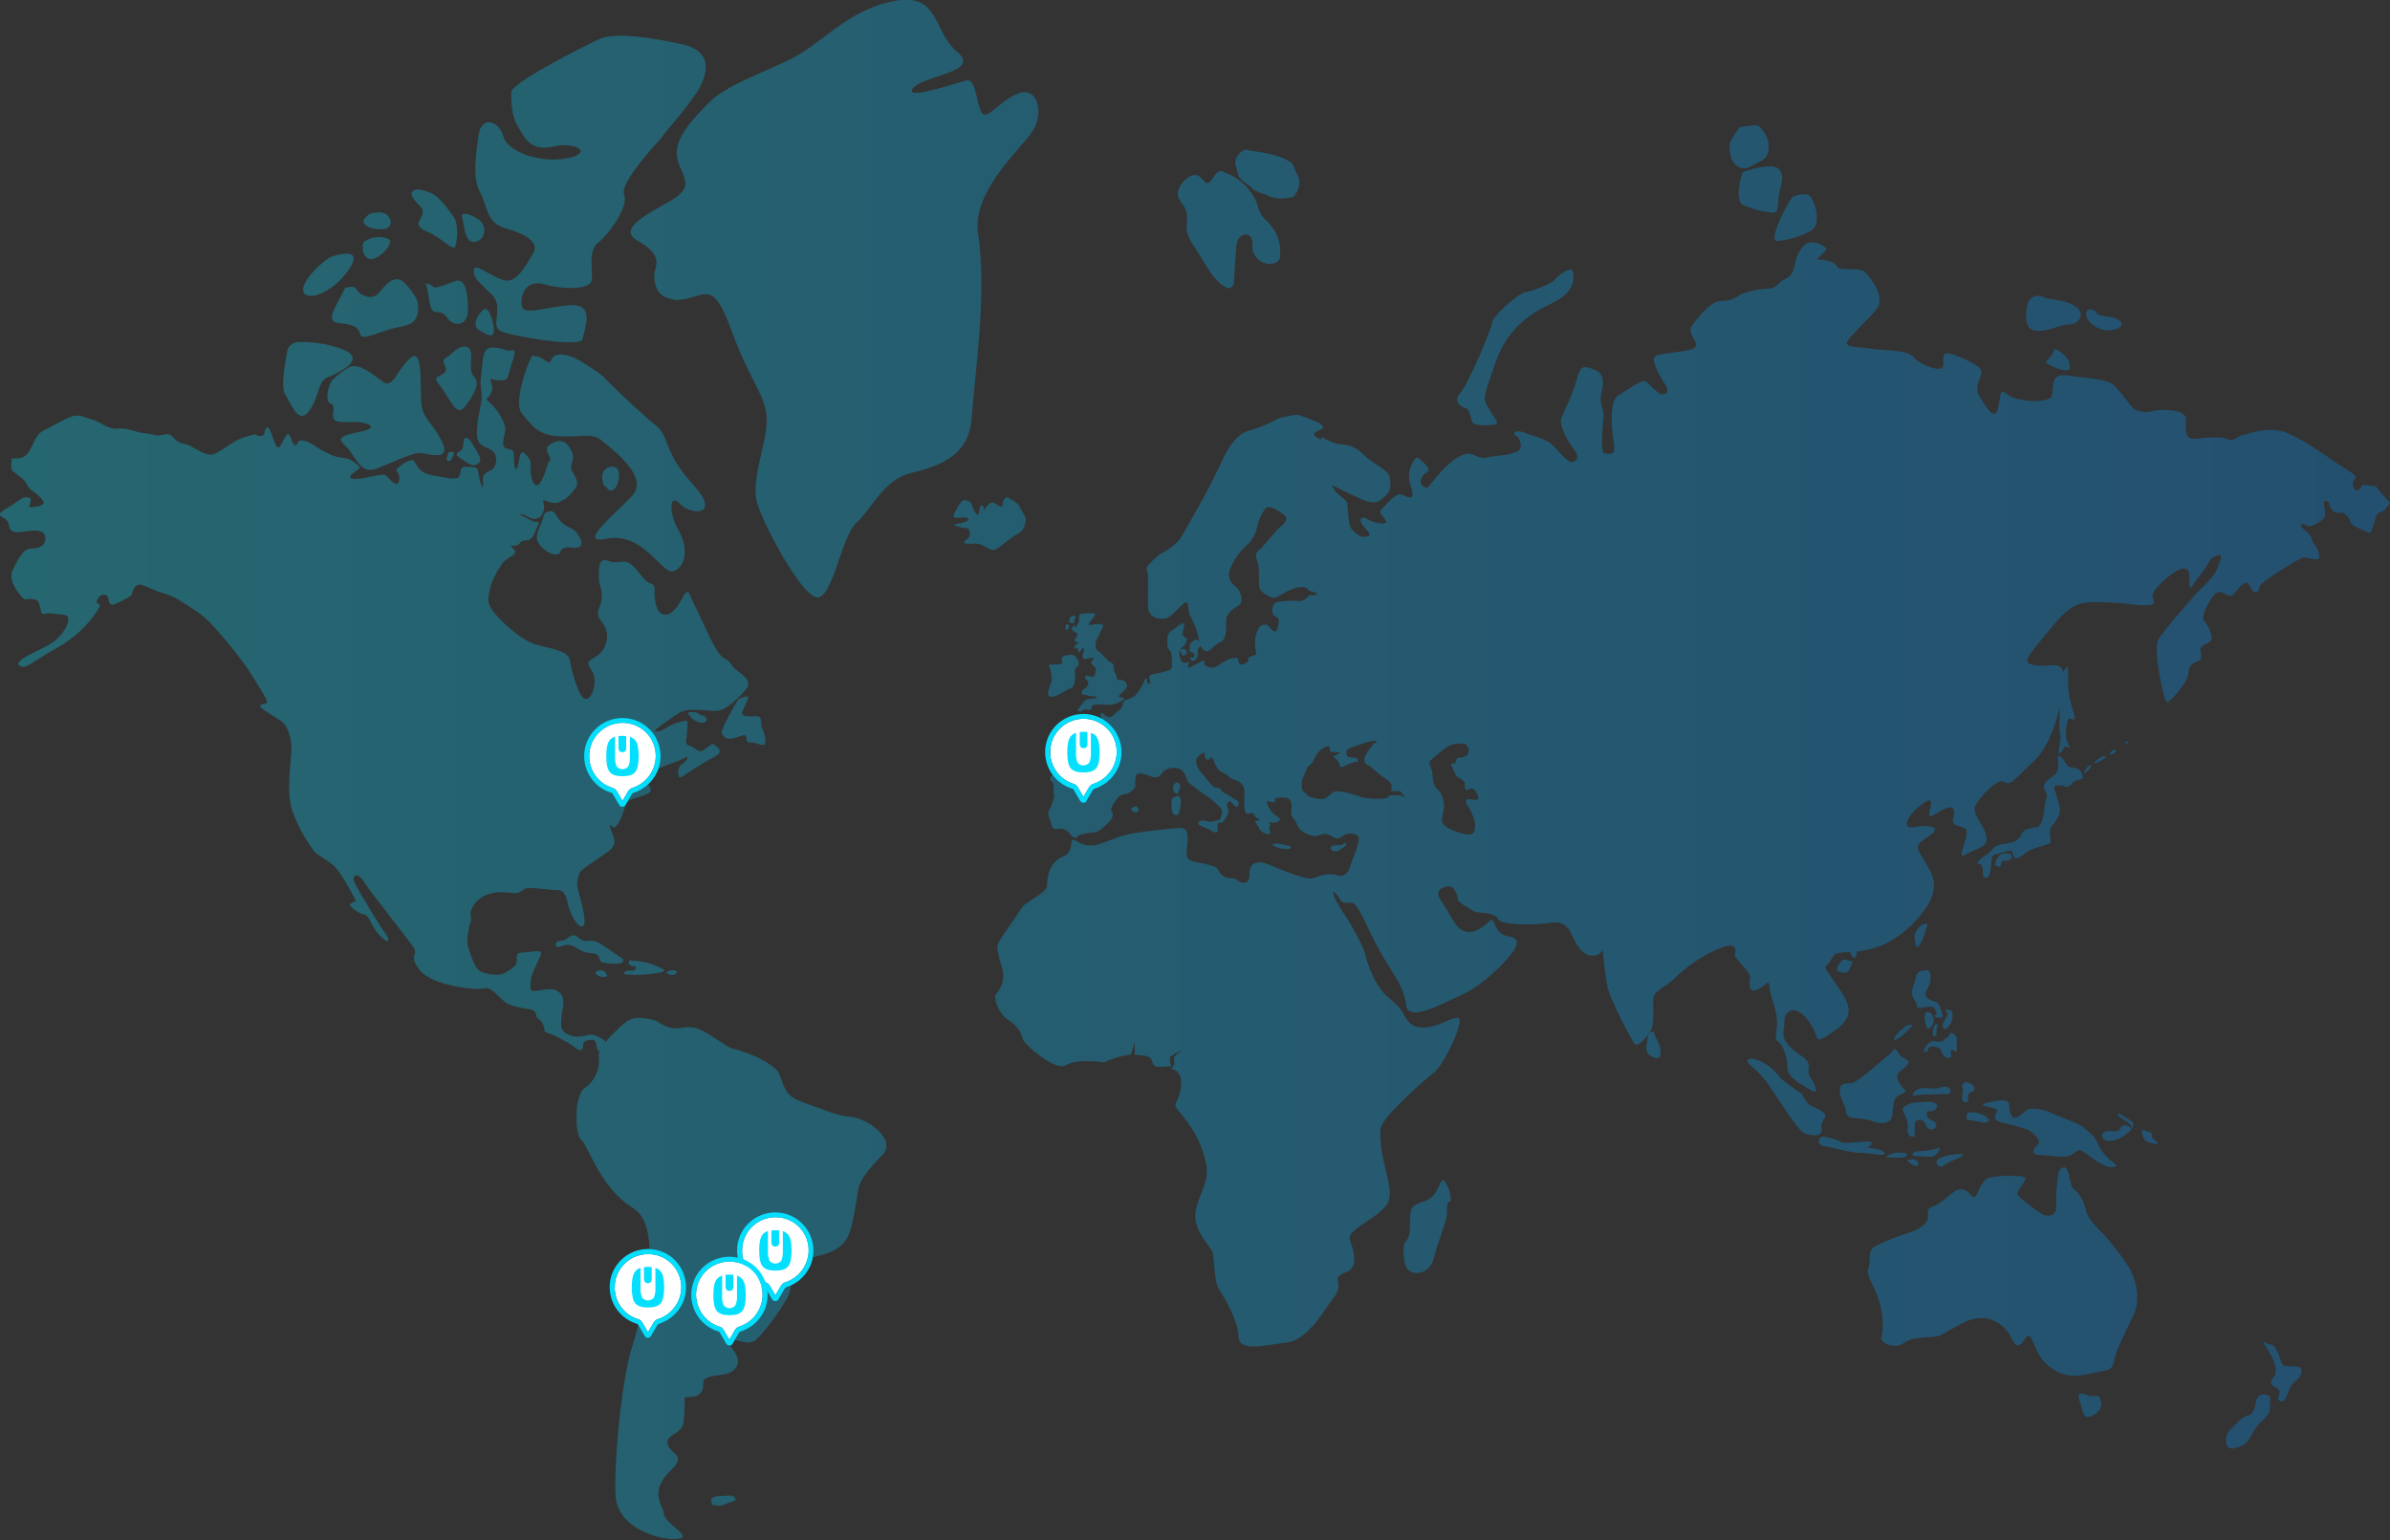 <svg xmlns="http://www.w3.org/2000/svg" viewBox="0 0 900 580">
<rect x="0" y="0" width="900" height="580" fill="#333333" stroke="none"/>
<g id="map">
	<g transform="translate(-295.681 -6593.589)">
		<linearGradient id="blueGradient" gradientUnits="userSpaceOnUse" x1="63.648" y1="7268.083" x2="64.638" y2="7268.083" gradientTransform="matrix(909.551 0 0 -585.954 -57595.465 4265648.5)">
			<stop offset="0" style="stop-color:#04DFFD"/>
			<stop offset="1" style="stop-color:#0092FF"/>
		</linearGradient>

		<path opacity="0.3" fill="url(#blueGradient)" enable-background="new" d="M1159.9,7113.9
			c-2,1.4-2.5,4.6-3.7,6.6c-1.1,1.9-3,0.2-2.7-0.4c2.9-5.3-5.5-3.1-1.6-8c1.6-1.9,0.9-5.7-3.5-12.2c-1.4-2.1,1.4-0.1,1.4-0.1
			c1.1-0.1,2.3,0.5,2.8,1.5c0.8,1.5,1.5,3.2,2,4.8c0.6,2.6,2.7,1.8,5.9,2.1C1163.9,7108.5,1162.2,7112.3,1159.9,7113.9z
			 M1149.8,7119.1c-0.2,0-0.4-0.1-0.6-0.2c-1.5-0.6-3.3,0.2-3.8,1.8c-0.1,0.1-0.1,0.3-0.1,0.4c-0.5,2.6-1.2,5.2-2.9,5.5
			c-2.6,0.3-6.5,5.2-7.5,6.2c-1,1-2.3,7.2,2.3,6.2c4.6-1,5.5-3.3,7.2-6.5c1.6-3.2,5.5-5.2,5.9-7.5
			C1150.4,7122.7,1151.1,7119.4,1149.8,7119.1z M1095.6,6873.6l1.8-0.2l-0.8-0.8L1095.6,6873.6z M1092.6,6876.2l-1.1-0.3
			c-0.8,0.7-2.1,1.8-0.8,1.8S1092.6,6876.2,1092.6,6876.2z M1106.1,7021c0-0.3-0.1-0.5-0.3-0.7c-0.2-0.2-0.4-0.3-0.7-0.4l-2.1-0.7
			c0.1-0.2-0.3-0.4-0.5-0.2c-0.2,0.2-0.2,0.4-0.2,0.7c0.1,1.3,0.3,2.9,1.5,3.5c1.1,0.7,2.4,1.1,3.7,1.2
			C1110.3,7024,1105.5,7023.2,1106.1,7021z M1093.2,7013.6c0.1,0.6,4,2.6,4.7,3.5c0.6,0.9,0.3,1.1,0.6,1.2s0.7-1.1,0.5-1.8
			c-0.2-0.7-3.7-2.6-5.6-3.7C1093.4,7012.9,1093.1,7013,1093.2,7013.6L1093.2,7013.6z M1088.6,7019.7c-0.7,0.2-1.3,0.8-1.4,1.5
			c-0.1,1.3,1.5,2.1,2.8,2.1c3,0,5.6-1.8,7.8-3.8c0.3-0.3,0.6-0.7,0.4-1c-0.1-0.2-0.2-0.3-0.4-0.4c-0.5-0.4-1.1-0.6-1.7-0.8
			c-1-0.2-2,1-2,1c-0.1,0.7-0.6,1.2-1.3,1.3c-0.7,0.1-1.3,0.1-2-0.1C1090.1,7019.5,1089.3,7019.5,1088.6,7019.7L1088.6,7019.7z
			 M1068.3,7012.8c0,0-0.1,0-0.1-0.1c-4.7-2.1-8.5-1.8-9.4-1c-1,0.8-2.8,2.6-4.2,2.9c-1.5,0.3-2.3-2.4-2.3-5c0-2.6-5-1.5-7.2-1
			c-1,0.2-1.9,0.5-2.8,1c-0.6,0.5,5.2,1.3,5.4,2c0.2,0.6-0.5,1.6-0.8,2.4c-0.3,0.8,0.3,1.6,2,2.1c1.6,0.5,6.5,1.6,9.5,2.6
			c2.9,1,6.4,4.7,4.6,6c-2.1,1.5-2.3,3.8,0.3,3.8c1.2,0,3.2,0.3,5.4,0.5c2.6,0.2,5.3,0.3,6.6-0.3c2.4-1.1,2.6-2.9,5.1-1.3
			c2.4,1.6,6.8,5.7,10.6,5.7c3.8,0,0-1.8-1.6-3.4c-1.8-1.9-3.2-4-4.2-6.4c-0.6-1.8-4.1-4.4-5.4-5.5
			C1078.3,7016.6,1073,7014.9,1068.3,7012.8L1068.3,7012.8z M1084.5,6881c0.8,0.3,4.6-2.4,4.6-2.4l-1.5-0.2
			C1087.1,6878.4,1083.7,6880.7,1084.5,6881z M1088.4,7059c-2.8-2.9-6.5-6.2-7.2-9.6c-0.7-3.4-2.4-6.5-4.4-7.8
			c-2-1.3-1.5-6.9-3.4-8.3c-0.5-0.4-1.8,0.2-2.3,1.3c-0.5,1.1-1.3,7.8-1.1,12.7c0.2,4.9-3.4,4.1-4.6,3.9c-1.1-0.2-9.3-6.5-9.9-7.7
			c-0.6-1.1,2.4-4.1,2.9-5.9c0.5-1.8-10.8-1.3-13.5-0.5c-2.8,0.8-4.1,4.7-4.9,6.5c-0.8,1.8-2.1,0-3.1-1c-1.5-1.4-3.8-1.5-5.4-0.2
			c-2.1,1.6-6,5.1-8,5.6c-2,0.5-2,1.5-1.8,3.7c0.2,2.3-2.8,4.7-6.5,5.9c-4.5,1.4-8.8,3.1-13,5.1c-3.1,1.6-2.1,3.9-2.6,7
			s-1.6,2,2,9.4c3.6,7.5,3.4,15.5,2.6,17.8c-0.8,2.3,4.6,5,8.2,2.6c3.6-2.4,6.8-2,10.9-2.4c4.1-0.5,2.1-0.3,11.4-5.2
			s16.1,0.5,18.6,5.9s4.1,0.5,5.7-0.8c1.6-1.3,1.3,0.6,4.2,6.2c2.9,5.6,9.1,8.5,13.2,8.5c4.1,0,7.6-1.2,11.2-1.8
			c3.6-0.6,3.7-1.6,4.4-4.7c0.6-3.1,4.1-10.1,7.2-16.6c3.1-6.5,0-14.7-1.6-17.4C1094.8,7066.8,1091.7,7062.8,1088.4,7059z
			 M1083.3,7119.4c-1.2,0-2.6-1.1-4.1-1c-1.2,0.1-0.8,2-0.3,3.1c1,2.6,1.1,5.7,2.8,5.7c2.3,0,5.9-2.6,5.2-5.6
			C1086.3,7118.8,1085.6,7119.4,1083.3,7119.4L1083.3,7119.4z M1083.3,6882l-0.8-0.3c-1,0.8-2.9,3.6-1.6,2.9
			C1081.9,6884,1082.7,6883.1,1083.3,6882L1083.3,6882z M1065.6,6897.5c0,1.1-0.8,7.3-2.9,7.6c-2.1,0.3-5.1,0.8-5.6,2.3
			c-0.6,1.7-2,2.9-3.7,3.4c-2,0.6-5.7,0.5-7.2,2.4c-1,1.3-2.3,2.3-3.8,3.1c0,0-2.1,1.5-2,2.3c0.2,0.8,1.2-0.2,1.6,1
			c0.5,1.1,0.3,3.3,0.5,4.1c0.2,0.8,2.3,0.7,2.6-1.5c0.3-1.6,0.5-3.2,0.5-4.9c0-1,0.7-1.8,1.6-2c1,0,6.5-2.6,6.5-0.3
			c0,2.3,2,2.3,4.2,0.2c2.3-2.1,8.2-3.3,9.5-3.9c1.3-0.6-0.7-4.4,0.8-6.4c1.5-2,3.6-4.2,3.1-7.2c-0.5-2.9-2.4-7.5-2-8
			c0.5-0.5,3.2-0.5,3.7,0c0.5,0.5,2.3,0.2,2.9-1.1c0.7-1.3,3.9-1.3,4.1-2c0-0.2,0-0.5,0-0.7c-0.2-1.6-1.5-2.9-3.1-3.1
			c-1.4-0.2-2.8-0.6-2.8-0.9c0-0.5-3.3-5-3.4-3.4c-0.2,1.6,0.5,5.5-1,6.7c-1.5,1.1-4.7,3.1-4.4,4.7c0.3,1.6,1.6,2.8,1.1,3.8
			C1066.1,6894.9,1065.7,6896.2,1065.6,6897.5z M1049.1,6919.5c0-1,0.6-1.8,1.1-1.8c0.8,0.2,1.6,0.1,2.3-0.2c1-0.5,1.6-3.3-2.6-2.4
			c-1.7,0.3-1.8,1.5-1.8,1.5c-1,0.5-1.1,2.9-1.1,2.9S1049.1,6920.5,1049.1,6919.5z M1023.4,6985.7c-1,0-2.9,2.1-3.2,3.3
			c-0.3,1.1,1.3,1.1,1.6-0.3c0.3-1.5,2.6-1,3.9-0.5c1.3,0.5,1.1,2.8,2.4,3.4s2,0.8,2.3-0.3c0.3-1.1-0.7-1.8,0.2-2.3
			c0.8-0.5,1.5,1.6,1.8,0.5c0.3-1.2,0-3.4,0.2-4.6c0.2-1.1-2-2.6-2.4-2.4l-0.8,1.5c0,0-2.1,1-2.1,1.6
			C1027.1,6986.1,1024.4,6985.7,1023.4,6985.7z M1027.5,6978.6c-0.4,0.8-0.4,1.7,0.1,2.4c0.1,0.1,0.2,0.2,0.4,0.2
			c0.3,0,0.6-0.1,0.8-0.3c1.9-1.7,2.6-4.3,1.9-6.7c-0.5-0.1-1-0.2-1.5-0.4c-0.5-0.1-0.8-0.1-0.9,0.3c-0.1,0.4,0.5,0.6,0.9,0.9
			c-0.1,0.4-0.2,0.8-0.3,1.2C1028.4,6977.1,1027.9,6977.8,1027.5,6978.6z M1016.7,6970.3c1.1,1.5,0.5,3.2,2,2.9
			c1.5-0.3,4.9-0.8,5.2-0.2c0.3,0.7,1.8,2.3,0.5,2.9c-1.3,0.7,3.1,1.8,2.8,0c-0.3-1.8-1.3-4.7-2.6-5c-1.3-0.3-3.8-1.5-3.9-2.6
			c-0.2-1.2,2-3.9,2-5.6c0-1.6,0-3.9-1.6-3.7c-0.4,0-0.9,0.1-1.3,0.1c-1.3,0.1-2.3,1-2.6,2.2c-0.2,1.3-0.6,2.5-1.1,3.7
			C1015.4,6966.9,1015.6,6968.8,1016.7,6970.3L1016.7,6970.3z M1024.4,6979.5l-0.4,0.3c0,0.6-0.2,1.1-0.4,1.7
			c-0.2,0.5-0.2,1.1-0.1,1.7c0.2,0.5,0.8,0.8,1.3,0.6c0,0,0.1,0,0.1-0.1c-0.2-1.5,0-3,0.6-4.3
			C1025.2,6979.2,1024.7,6979.3,1024.4,6979.5z M1020.7,6975.2l-0.1,0.4c-0.5,1.8,0.1,3.2,0.6,4.9c0.1,0.2,0.2,0.5,0.4,0.5
			c0.2,0,0.4,0,0.6-0.1c1.8-1.2,2.2-3.7,0.9-5.4c-0.1-0.1-0.2-0.2-0.3-0.3C1022.2,6974.6,1020.9,6974.4,1020.7,6975.2L1020.7,6975.2
			z M1017.7,6950.3c0.6,0.2,2.8-4.6,2.8-5.2c0-0.6,1.6-3.6,0.8-3.6c-0.6,0-1.2,0.1-1.8,0.2c-1.3,1-3.1,3.3-2.9,4.7
			C1016.7,6947.9,1017,6950.1,1017.7,6950.3L1017.7,6950.3z M1013.9,6979.8c-2,0.8-6.2,5.4-4.7,5.4s6.4-4.9,6.7-5.4
			C1016.2,6979.3,1014.4,6979.6,1013.9,6979.8z M992.4,6955.4c-0.8-0.1-1.6-0.3-2.4-0.5c-1.6,1-3.1,3.4-2.4,4.2
			c0.6,0.8,3.8,1.5,4.4-0.3C992.6,6957,994.4,6955.7,992.4,6955.4z M1036.4,7012.7L1036.4,7012.7c0.2,0.8-0.7,1.9-0.1,2.4
			c0.2,0.1,0.4,0.2,0.6,0.2c0.9,0.2,1.8,0.3,2.7,0.5c0.7,0.1,1.4,0.2,2.2,0.4c0.8,0.2,1.6,0.2,2.3-0.1c0.4-0.2,0.7-0.6,0.5-1
			c-0.1-0.1-0.2-0.2-0.3-0.3C1042.2,7012.8,1039.2,7012.1,1036.4,7012.7z M1037.5,7001.6c-0.4-0.3-0.9-0.4-1.3-0.5
			c-0.7,0-1.3,0.4-1.6,1.1c-0.2,0.5,0,1.1,0.3,1.5c-0.1,0.8-0.2,1.7-0.3,2.5c-0.1,0.6-0.1,1.2,0.2,1.8c0.2,0.6,0.9,0.9,1.5,0.7
			c1.1-0.6,0-2.6,0.9-3.5c0.5-0.5,1.3-0.4,1.8-0.9c0.3-0.5,0.3-1.2,0-1.7C1038.5,7002.2,1038.1,7001.8,1037.5,7001.6L1037.5,7001.6z
			 M1028.8,7028.8c-2.3,0.7-3.9,1.3-3.9,2.4c0,1.2,1.6,2.6,2.8,1.3s7.7-3.3,7.2-4.1C1034.3,7027.7,1028.8,7028.8,1028.8,7028.8z
			 M1030,7005.1c0.7-0.9-0.3-2.2-1.4-2.3c-1.1,0-2.2,0.3-3.2,0.6c-1.8,0.4-3.7-0.2-5.5-0.1s-3.9,1.2-4,3c0.9-0.3,1.9-0.4,2.8-0.4
			l9.6-0.3C1028.9,7005.8,1029.5,7005.6,1030,7005.1L1030,7005.1z M1024.4,7028.7c1.2-1,2.9-3.6,0.5-2.6c-2.4,1-7.8,1.1-7.8,1.1
			c-1.3,0.6-2.3,1.8,0.2,1.8S1023.2,7029.7,1024.4,7028.7L1024.4,7028.7z M1012.9,7013.4c0.6,1.4,1.1,2,1.2,3.6
			c0.1,1.2-0.4,2.4,0.1,3.5c0.4,0.9,1.7,1.6,2.5,0.9c0-1.3,0-2.6,0-3.9c-0.1-0.7,0.1-1.4,0.6-1.8c0.5-0.3,1-0.4,1.5-0.3
			c0.4,0,0.7,0.1,1.1,0.3c0.6,0.4,0.8,1.2,1.1,1.9c0.5,0.9,1.5,1.5,2.5,1.3c0.9-0.2,1.5-1.1,1.3-2c0-0.1-0.1-0.2-0.1-0.3
			c-0.5-0.8-1.6-1-2.4-1.5c-0.9-0.7-1.3-2-0.8-3.1c1,0.3,2,0.1,2.8-0.5c2.8-2.5-1.8-3.2-3.4-3c-2.1,0.2-5.1,0.1-7,1.2
			C1011.5,7010.9,1012,7011.4,1012.9,7013.4L1012.9,7013.4z M1017.5,7032.7c1-0.2,0.7-2-0.8-2.4c-1-0.3-2-0.1-2.9,0.3
			C1014.3,7031.3,1016.5,7032.9,1017.5,7032.7L1017.5,7032.7z M1009.7,7027.7c-2.1,0.3-5.2,1.8-2.6,1.8s6,0.5,6.7-0.8
			C1014.4,7027.4,1009.7,7027.7,1009.7,7027.7L1009.7,7027.7z M988.5,7004.7c0.2,2.6,2,5.2,2.3,7c0.3,1.8,0,2.8,4.6,3.1
			c4.6,0.3,5.2,1.3,7.5,1.6c2.3,0.3,4.9,0.3,5.4-3.1s0.2-6,2.1-7c2-1,3.6-2,2.6-2.4c-1-0.5-3.6-4.1-2.8-5.7c0.5-0.7,1.2-1.4,2-1.9
			l0,0c1.6-1.4,3.3-2.8,1.2-3.8c-3.3-1.5-2.9-3.5-4.2-3.8c-0.5-0.1-1.5,1.5-1.5,1.5c-0.7,0.6-1.5,1.3-2.4,2
			c-0.7,0.6-1.4,1.3-2.2,1.9c-2.3,2-4.7,3.9-6,4.9c-2.3,1.6-3.2,2.6-5.4,2.6c-0.6,0-1.1,0-1.7,0.2c0.1,0.2,0.2,0.5,0.4,0.7
			c-0.1-0.2-0.2-0.4-0.4-0.7C988.9,7002.2,988.4,7002.9,988.5,7004.7L988.5,7004.7z M1004.3,7026.9c-2.1-1.1-6.7-1-5.4-1.3
			c1.3-0.3,3.1-2.4-0.6-2.1c-3.8,0.3-6.4,0.5-7.5,0.5c-0.6,0-1.2-0.1-1.8-0.3c-0.8-0.7-5.4-2.1-7-2c-1.6,0.2-2.6,3.1,1,3.6
			c3.6,0.5,9.3,2.4,12.5,2.4c3.3,0,7.7,0.8,8.6,0.8S1006.5,7028,1004.3,7026.9L1004.3,7026.9z M981.7,7018.6
			c-0.6-3.4,2.6-4.4,0.8-5.9c-1.8-1.5-2.8-1.6-4.7-2.6c-2-1-2.8-3.1-3.3-4.1s-6.8-4.4-9-7.2c-4.4-5.7-9.8-6.5-9.8-6.5
			c-1.5,0-3.4,0.3-0.5,2.8c2.8,2.3,5.3,5.1,7.3,8.2c2.6,3.8,9.8,15.3,12.2,16.8C977.3,7021.5,982.3,7022,981.7,7018.6L981.7,7018.6z
			 M917.8,6982.1c-0.5,0.1-0.9,0.2-1.3,0.5c-0.5,2.8-1.5,6.4-0.2,7.8c1.3,1.5,4.7,2.8,4.7,0.2c0.1-2-0.4-4-1.5-5.7
			C918.8,6983.7,918.7,6981.9,917.8,6982.1L917.8,6982.1z M839.6,7038.3c-0.2-0.3-0.7-0.4-1-0.1c-0.1,0-0.1,0.1-0.1,0.2
			c-1.1,1.6-1.8,4.8-4.3,6.5c-2.9,2-6.8,1.5-7.3,5.1c-0.5,3.7,0,5.4-0.5,8.3c-0.5,2.9-2.2,2.7-2.2,5.6s0.2,6.8,2.2,8.3
			c2,1.5,7.6,1.5,9.3-5.1c1.7-6.6,4.9-13.9,4.9-16.6c0-2.7,0-4.2,0.7-4.2c0.7,0,1-0.6,0.3-3.9
			C841.1,7040.9,840.5,7039.5,839.6,7038.3L839.6,7038.3z M1089.4,6718c3.9,0,6.8-1.7,4.4-3.7c-2.5-2-7.6-1.2-8.6-2.9
			s-3.3-1.6-3.7-0.7C1080,6714.2,1085.5,6718,1089.4,6718z M1061.6,6718c4.9,1,9.3-2.2,13.2-2.2s6.6-4.4,2-7.1
			c-4.6-2.7-9.3-2-11.5-3.2c0,0,0,0-0.1,0c-2-1.1-4.5-0.4-5.6,1.6c-0.2,0.3-0.3,0.6-0.4,1C1058.1,6712.3,1058.3,6717.4,1061.6,6718
			L1061.6,6718z M1070.5,6725.4c-0.4-0.3-1.2-0.5-1.4-0.1c-0.3,1.5-1.2,2.8-2.3,3.7c-0.3,0.3-0.7,0.5-0.6,0.9c0,0.3,0.4,0.5,0.6,0.7
			c2.5,1.4,5.3,2.9,8.1,2.3c0.5-1.5,0.2-3.2-0.8-4.4C1073,6727.2,1071.9,6726.2,1070.5,6725.4L1070.5,6725.4z M964.6,6684.3
			c2.4,0.3,12.2-2.2,14.4-5.1c2.2-2.9-0.2-12.5-3.2-12.5c-1.8,0-3.5,0.3-5.1,1C967,6672.8,962.1,6684,964.6,6684.3z M952.1,6670.8
			c3.2,1.5,10.2,3.4,12,2.7c1.7-0.7,0.7-4.9,2-9s1-8.3-3.7-8.3c-4.6,0-10.5,2.2-10.5,2.2C950.9,6660.8,949,6669.4,952.1,6670.8
			L952.1,6670.8z M955.1,6656.2c3.7-2.2,6.3-2.2,6.6-6.8s-3.2-8.4-4.4-8.6c-1.2-0.2-6.5,0.7-6.5,0.7c-4.7,6.4-4,6.3-3.5,10.2
			C947.7,6655.5,951.4,6658.4,955.1,6656.2z M847.6,6747.3c1.6,0.3,1.8,3.9,2.6,5.4c0.7,1.3,5.7,1.2,8.5,0.7c0.5-0.1,0.8-0.6,0.7-1
			c0-0.1-0.1-0.2-0.1-0.3c-1.4-2-2.7-4.1-3.9-6.3c-1.3-2.6-0.5-4.4,3.6-16.1s12.2-17.6,19.7-21.2c7.5-3.6,9.5-6.4,9.5-11.4
			c0-5-6.8,1.2-7.3,2.1s-6.8,3.6-10.6,4.4c-3.8,0.8-12.7,9.6-12.7,11.4c0,1.8-9.1,23.5-12.1,26.7
			C842.6,6744.8,846,6746.9,847.6,6747.3z M1195.7,6783c-1,1.6-2,2-1.9,2.5c0.1,0.5-2.2,0.7-3,1.8c-0.7,1.1-2.1,7.3-2.8,7
			c-0.7-0.3-7.1-2.7-7.3-4.1c-0.1-1.4-1.9-3.9-4.1-3.5c-2.2,0.5-3.9-2.5-3.7-3.2c0.2-0.7-1.9-2.1-2.1-0.7c-0.3,1.4,1.5,4.4-0.3,6.2
			c-1.7,1.7-4.9,3.3-6,2.6c-1.1-0.7-3.2-1.1-2.3,0.2c0.9,1.4,2.1,1.7,3.2,3.1c1.1,1.4,0.7,2.6,1.9,3.8c1.1,1.2,2.5,4.6,1.4,5.4
			c-1.1,0.8-4.6-1.1-6.2-0.4c-1.6,0.7-15.9,9.1-16,11c-0.1,1.9-1.6,3.6-3.7-0.5c-2.1-4.1-5.5,4.3-7.5,3.8c-1.8-0.5-3.5-2.6-5.6-0.6
			c-0.2,0.2-0.5,0.5-0.7,0.8c-2.4,3.2-4.6,8-3.3,9.2c1.2,1.2,4.1,6.6,2.1,7.9c-2,1.2-3.8,1.6-3.5,3.5s0.9,3.1-1.2,3.9
			c-2.1,0.9-3.2,1.5-3.4,4.8c-0.3,3.3-6.9,10.6-8,10.6c-1.1,0-5.5-20.1-3.2-23.8c2.3-3.7,11.2-13.7,13.7-16.6
			c0.6-0.7,1.4-1.5,2.2-2.3c2.4-2.4,5.2-5,6.1-7.4c1.1-3.2,3-6.4-0.4-5c-3.3,1.4-1.8,2.2-5.8,7c-3.9,4.8-3.7,6.2-4.1,4.2
			c-0.4-2,1-6.5-2.2-6.5s-9.7,6.3-11.3,8.8c-1.6,2.5,2.3,4.7-1.9,5c-4.2,0.4-5.4-0.6-15-1c-9.6-0.4-13.2-1.1-21.8,9.6
			c-8.6,10.7-11.7,13.1-6,14c5.4,0.9,9.8-1.8,10.6,2.7c0.3-0.6,0.6-1.1,0.9-1.6c1.3-2,1,3.1,1,7.6c0.3,2.8,0.9,5.6,1.8,8.3
			c1.5,4.2,0.2,3.6-1.1,3.1c-1.3-0.5-1.6,4.4-1.6,6.4s2,4.9,1.5,4.7c-0.5-0.2-2.1-1-2.1-0.3c0,0.6-1.8,2.9-2.1,2.1
			c-0.3-0.8,1.1-4.4,0.6-6.8c-0.3-1.4-0.4-2.9-0.3-4.4c0-0.9,0.1-3.4,0.1-6c-1.6,7.2-4.7,15.5-9.5,20.1c-8.3,8-9.2,9.6-11.5,8
			c-1-0.7-2.8,0.3-4.7,1.9c-2.2,1.9-4.1,4-5.7,6.4c-1.2,1.9-0.5,3.6,0.5,5.4c0.4,0.8,0.9,1.6,1.4,2.4c1.4,2.6,4.2,7.1-1.2,9.1
			c-5.4,2-6.5,4.1-6.2,1.6c0.4-2.5,3.3-8.6,1-9.4c-1.2-0.3-2.3-0.7-3.4-1.2c-0.8-0.3-1.2-1.2-0.9-2.1c0.6-2.2,1-4.9-1.7-4.4
			c-0.1,0-0.2,0-0.3,0.1c-2.5,0.6-5.8,3.6-6.7,3.1c-0.1,0-0.1-0.1-0.2-0.2c-0.6-1.2,3.3-8.9-2.8-4.2c-6.2,4.7-7.4,9.4-3.2,8.6
			c1.4-0.2,2.7-0.4,4.1-0.4c3.3,0,5.8,0.8,2.4,3.3c-4.8,3.6-6.3,3.3-3.1,8.6c3.2,5.3,8.4,10.9-0.9,21.9c-8.6,10.2-17,12.7-23.7,13.4
			l-0.2,1l-0.7,1.7l-1.2-1.2l-0.6-1.3c-1.7,0.1-2.8,0.2-3.7,0.3c-2.2,0.3-2.3,0.8-3.4,2.6c-2.5,4.1-3.8,0.8,2,9.4
			c0.4,0.6,0.8,1.2,1.3,1.9c3.4,5.1,5.9,9.9-1.5,15.1c-8.3,5.9-6.2,3.9-8.6-0.6c-0.9-1.9-2.2-3.6-3.7-5c-1-1-2.3-1.6-3.6-1.8
			c-2,0-3.6,1.6-3.5,4.8c0.1,3.2-1.6,4.8,1.6,8.4c1.5,1.6,3.1,2.9,4.9,4.1l-0.9,1l0.9-1c1.1,0.6,1.9,1.5,2.5,2.5
			c0.9,2.1-0.9,3.2,0.9,5.7c1,1.3,1.7,2.9,2,4.6c0,0.5-0.2,0.8-0.7,0.6c-0.2-0.1-0.4-0.1-0.5-0.2c-2.3-1.4-9.5-4.8-9.5-8.5
			c0-1.7-0.3-3.4-0.7-5l1.3-0.3h0l-1.3,0.3c-0.7-2.4-1.7-4.6-3-5.2c-1.1-0.6-0.7-2-0.4-4.5c0.4-3.1,0-6.3-1-9.2
			c-2.8-8.4-1-9.7-3.5-7.6c-2.5,2.1-6.6,4.3-5.5-2.2c0.5-3-5.4-6.9-5.8-9.1c0.1-0.4,0.2-0.8,0.3-1.2c0.1-1.4-0.4-3.3-4.8-1.7
			c-1.1,0.4-2.2,0.9-3.4,1.4c-5.3,2.5-10.1,5.9-14.4,10c-3.9,4.1-8.4,4.8-8.4,8.5c0,3.7,0.4,7.5-0.4,10.2c-0.7,2.7-5.3,8-6.6,6.3
			c-1.4-1.7-9-16.4-10.1-21.1c-0.9-4.5-1.5-9.1-1.8-13.7c0-1.1-0.4,0.7-1.9,1.2c-1.5,0.5-5.7,2.1-9.7-7.3l-0.1-0.1
			c-2.8-6.5-7.1-4.5-11.7-4.2c-1.3,0.1-2.8,0.2-4.5,0.2c-5.1,0.1-10.8-0.3-11.7-2.2c-0.1-0.3-0.4-0.6-0.7-0.8
			c-2.1-1.6-7.7-1.4-8.1-1.8c-0.5-0.5-6.2-3.3-6.3-4.6c-0.1-1.2-0.9-6-4.7-4.7c-0.5,0.2-1,0.4-1.4,0.6l-0.2,0.1
			c-1.4,1-1.2,2.2-0.4,3.7c0.7,1.3,1.8,2.7,2.7,4.3c1.8,3.1,3.4,6.4,5.8,7.7c0.8,0.4,1.7,0.6,2.7,0.6c4.1-0.3,7.2-4.1,7.9-4.4
			c0.5-0.3,0.8-0.2,1.1,0.5c0.2,0.4,0.4,0.9,0.6,1.3c0.7,2.2,2.6,3.8,4.9,4.2c2.7,0.4,5.4,1.5,0.9,7c-4,4.8-8.7,9.1-13.9,12.6
			c-1.4,0.9-2.9,1.7-4.4,2.4c-5.2,2.3-15.4,8.1-19.4,6.3c-1-0.4-1.6-1.4-1.6-2.4c-0.3-2.4-1-4.7-2-6.8c-1.8-3.9-4.6-7.6-7.7-13.1
			c-4.8-8.4-8.4-19-11-18.7c-0.4,0-0.8,0.1-1.1,0.1c-1.8,0.1-2.7-0.3-3.2-1.4c-0.6-1.4-3.7-4.8-2.1-1c1.6,3.8,2.7,4.8,4.7,8.1
			c2.3,3.6,4.3,7.3,6.1,11.1c0.4,1,0.8,2.1,1,3.2c0.7,2.7,1.7,5.3,2.9,7.8c0.8,1.7,1.8,3.3,2.9,4.9c2,2.8,5.4,4.5,7.9,8.1
			c0.3,0.4,0.5,0.8,0.7,1.2c0.1,0.1,0.2,0.3,0.3,0.5c0.2,0.5,0.5,0.9,0.8,1.4c2.5,3.5,6.3,3.7,11,2.2c5.3-1.7,9.5-4.9,8.9-0.9
			c-0.6,4.1-5.9,15.6-9.6,18.7c-5.3,4.3-10.3,8.9-15,13.8c-3,3.1-5.1,6-5.2,7.7c0,0.1,0,0.3,0,0.4c-0.2,5.3,0.9,10.3,2,14.7
			c1.2,5.1,2.3,9.4,0.9,12.3c-2.6,5.3-13.8,9.4-14.5,13.1c-0.1,0.3,0,0.7,0.1,1c1.8,4.8,3,10.6-1.3,12.1c-4.5,1.6-3,2.7-3,5.2
			c0,1.3-0.4,2.9-2.2,5c-2.7,3.3-8.9,15.4-17.4,16.4c-8.5,1-17.9,3.6-18-2.2c-0.1-4.3-2.8-10-5.1-14.1c-0.8-1.5-1.6-2.7-2.2-3.6
			c-2.2-3.5-1.7-12.3-2.6-14.4c-0.8-1.9-6.3-7-6.4-13.2c0-0.7,0-1.5,0.2-2.2c1.4-7.2,5.4-11.1,3.8-17.9c-0.6-3-1.6-5.9-2.9-8.7
			c-0.1-0.3-0.3-0.6-0.5-0.9c-0.3-0.6-0.6-1.1-0.9-1.7c-0.5-0.8-1-1.7-1.6-2.6c-1.4-2.1-3-4.1-4.7-6.1c-2-2.3,0-3,0.7-6.3
			c0.1-0.3,0.1-0.5,0.2-0.8c0.3-1,0.4-2.1,0.4-3.2c0-2.2-0.8-4.7-3.8-5.1l1.1-1.6v-3c0,0,3-3,3.8-2.9c0.1,0,0.1,0,0,0
			c-0.8-0.1-5.3,2.9-5.3,2.9v2.1l0.4,1.6c-0.8-0.1-1.6-0.1-2.4,0c-6.1,0.8-3.7-2.5-6-3.7c-1.1-0.6-5.3-0.7-5.3-0.7v-4.8l-1.5,4.7
			c-0.9,0-1.7,0.2-2.6,0.4c-0.5,0.1-0.9,0.2-1.4,0.3c-2.1,0.5-4.2,1.3-6.1,2.2c0,0-1.6-0.3-3.8-0.4c-3.3-0.2-7.9-0.2-10.4,1.4
			c-0.5,0.3-1.2,0.5-1.8,0.4c-3-0.1-7.3-3.1-10.5-5.8c-1.5-1.2-2.9-2.6-4-4.1c-0.2-0.5-0.3-1.1-0.6-1.9c-0.8-2-2.3-3.8-4.1-5
			c-0.2-0.2-0.4-0.3-0.7-0.5c-1.3-0.8-2.3-1.9-3.1-3.2c-0.3-0.5-0.5-0.9-0.8-1.4c-0.7-1.4-1.1-2.9-1.2-4.5c0-0.4,1.6-1.8,2.5-4.3
			c0.7-2.2,0.7-4.6,0-6.8c-0.7-2-1.2-4.1-1.6-6.2c-0.2-1.3,0.1-2.5,0.8-3.6c1.3-2.2,7.7-11.1,8.5-12.6c0.4-0.5,0.9-1,1.5-1.3
			c2.6-1.9,7.7-4.7,7.8-6.5c0.3-2.3-0.2-8.6,6.4-11.4c3.8-1.6,2.1-6,3.4-6.1c1.2-0.1,3,2.2,7,2.1c0.6,0,1.2-0.1,1.7-0.2
			c3.8-0.8,8.5-3.6,14.7-4.5c5.1-0.8,10.7-1.4,14.1-1.7c1.4-0.1,2.4-0.2,2.9-0.2c0.5,0,0.9,0.1,1.3,0.2c1,0.4,1.6,1.5,1.5,4.3
			c-0.1,4-1.2,6.6,1,7.7c0.1,0,0.2,0.1,0.3,0.1c2.6,1,9.4,1.5,10.1,3.3c0.8,2,2.7,3.3,4.9,3.3c2.5,0.1,2.5,1.4,4.1,1.7
			s3-0.6,2.9-3.1c0,0-0.7-7.1,7.6-3.6c2.1,0.9,4.1,1.7,5.9,2.4c5.4,2.1,9.2,3.2,10.6,2.6c1.9-0.7,5.6-2.2,9-1.1
			c1,0.4,2.1,0.3,2.9-0.3c0.9-0.7,1.5-1.6,1.8-2.7c0.1-0.3,0.2-0.6,0.3-0.9c0.1-0.5,0.3-1,0.5-1.5c0.5-1.2,1.2-2.9,1.7-4.5
			c0.6-1.7,1-3.4,0.8-4.3c0-0.2-0.1-0.4-0.3-0.6c-1.6-1.2-3.8-1.2-5.5-0.1c-1.5,1.1-1.9,1.6-4,0.4c-2.1-1.2-3-1.4-5.1-0.5
			c-2.1,0.9-7.2-0.9-8.2-3.9c-0.9-2.5-2.4-3.1-2.4-4.2c0-0.9,1-4.5-0.9-5.7c-0.4-0.3-0.8-0.4-1.3-0.4c-1.9-0.2-4.2,0.1-3.8,0.6
			c0.4,0.6-0.1,1.2-1.2,1.1c-1.1-0.1-2.4-1.2-1.7,0.7c0.6,1.6,1.7,3.1,3,4.2c0.7,0.5,2.8,1.5,1.2,2.3c-1.6,0.8-2.4,0.6-3,0.3
			c-0.6-0.3-0.7,0-0.2,0.5s-0.3,1.1-0.3,1.8c0.1,0.7,0.9,2.5-0.1,2.3c-1-0.2-2.8-0.6-3.5-2s-2.2-3.1-1.4-3.1c0.5,0,1.1-0.2,1.5-0.6
			c-0.4-0.1-0.8-0.2-1.2-0.5c-0.8-0.5-1-1.3-1.4-1.8c-0.4-0.5-2.2,1-2.8-0.3c-0.3-0.7-0.4-1.4-0.4-2.1c-0.1-0.5-0.1-1-0.1-1.6
			c0-1.1,0-2.2,0.1-3.2c0.1-1.1-0.1-2.2-0.5-3.1c-0.5-0.8-1.2-1.5-2.1-1.8c-1-0.3-1.9-0.7-2.8-1.2c-0.1,0-0.1-0.1-0.1-0.1
			c-1.8-2-3.4-1.7-4.5-3.2c-0.7-1-1.2-2.1-1.6-3.2c-0.2-0.5-0.6-1-1.1-1.2c-0.3-0.1-0.3,0.8-0.8,0.9c-0.8,0.1-1.4-0.5-1.5-1.2
			c0,0,0,0,0,0c0-0.2,0-0.4,0.1-0.6c0-0.4,0.1-0.8-0.2-0.8c-0.3,0-0.6,0.1-0.9,0.3c-1.6,0.8-2.3,2.2-2.2,3c0.1,1.3,0.6,2.5,1.4,3.5
			c1,1.1,4.6,5.8,5.4,6.1c0.8,0.2,1.6,0.4,2.4,0.4c0,0-0.2,0.7,0.8,1.4c1,0.7,5.9,3.3,6,3.9c0,0.1,0,0.2,0,0.4
			c0,0.7-0.2,1.7-0.9,1.3c-0.9-0.5-2.3-2.4-2.6-2.1c-0.3,0.3-1.4,1.2-0.7,2.3c0.7,1.1,0.3,2.3-0.4,3.7c-0.7,1.3-1.9,2.6-2.3,2.2
			c-0.2-0.1-0.3-0.3-0.4-0.5c0,0-0.1,0.1-0.1,0.1c-0.3,0.5-0.5,1-0.6,1.6c-0.1,0.8,0.2,1.3,0.1,2c-0.1,0.6-1.4,0.4-1.9,0
			c-1.2-0.7-2.4-1.3-3.7-1.8c-0.3-0.1-0.7-0.2-1-0.4c-0.4-0.2-0.7-0.6-0.6-1.1c0,0-0.3-0.6,1.5-0.8c0.8-0.1,2.1,0.5,3,0.5
			c1-0.1,2.2-0.5,3-0.6c0.1,0,0.2,0,0.3,0c0.1-0.2,0.2-0.4,0.3-0.6c0.7-1,0.9-2.2,0.6-3.4c-0.4-1.2-4.9-4.8-6.4-5.7
			c-2.1-1.4-4.1-2.9-6-4.5c-0.1-0.1-0.2-0.3-0.3-0.4c-0.4-0.8-1.1-4-3.2-4.8c-2-0.8-4.9-0.1-5.7,0.8c0,0,0,0-0.1,0
			c-0.8,0.9-1.8,2.8-3.7,2.4c-1.9-0.3-6-2.7-6.8-0.5c-0.3,0.8-0.4,1.7-0.3,2.6c0,0.9,0.1,1.6-0.4,2.1c0,0-1.9,2.1-2.9,2.1
			c-1.5,0-3,0.8-3.8,2.1c-1.5,2-2.4,3.8-1.9,4.4c0.6,0.6,1.2,2.2-1.5,4.7c-2.7,2.4-3.4,3.2-6,3.4c-2.6,0.1-5,0.9-5.4,1.6
			c-0.2,0.4-0.8,0.5-1.4,0.1c-0.6-0.4-1.1-0.9-1.5-1.5c-1-1.4-2.8-2-4.5-1.6c-0.8,0.2-1.9,0.1-2.3-1.7c-0.4-1.8-1.6-4-1.1-4.9
			c0.6-0.9,2.3-4.9,2.1-6.1c-0.1-0.7-0.2-2.1-0.2-3.2c0-0.5-0.1-1.1-0.3-1.6c-0.4-0.5-1.4-0.8-0.8-2c0.7-1.2,2.7-2.2,5.3-1.9
			c2.6,0.3,11.1,0.8,12.1,0.7c0.3-0.1,0.6-0.2,0.8-0.4c2-1.8,3-4.5,2.5-7.2c-0.8-4.3-3.2-6.5-4.5-7.1c-1.3-0.5-4.3-0.2-4.6-1.1
			c-0.3-0.9-1.7-2.8,0.2-3.2c1.9-0.4,5,0.2,6,0.2s1.8-0.6,1.6-1.1c-0.2-0.5-1.2-4.1,0.1-3c1.3,1.1,2.4,1.8,3.2,1.4
			c0.8-0.4,2.6-2.3,3.6-2.9c1-0.7,0.7-2.8,1.6-3.3c0.4-0.2,1.1-0.4,1.8-0.7c0.7-0.3,1.4-0.6,2-1c0.2-0.1,0.3-0.2,0.4-0.4
			c1.2-1.5,2.2-3.1,3-4.8c0.2-0.7,0.5-1.7,0.9-1.4c0.4,0.2,0.2,2,0.9,2c0.7,0,0.7-0.5,0.6-1.1c-0.1-0.6-0.7-1.6-0.1-2.1
			c0.6-0.5,2.8-0.6,3.6-0.9c0.2,0,0.4-0.1,0.7-0.2c1.2-0.3,3.4-0.7,3.8-1.5c0.3-0.6,0.2-2.8,0.1-4.3c0-0.5-0.1-1-0.2-1.6
			c-0.2-0.7-1.2-1.4-1.3-2c-0.2-1.4-0.2-2.8,0-4.2c0.2-1,0.9-1.9,1.8-2.3c0.9-0.6,4.4-3.6,4.4-2.2c0.1,1.4-1,3.7-0.6,4
			c0.5,0.6,1.1,1.1,1.7,1.5c-0.2,0.7-0.4,1.3-0.7,2c-0.3,0.7-1.8,1.5-1.8,1.9c0,0.4,0.8-0.1,1.3-0.1c0.3,0,0.9,0.5,1.1,1.1
			c0,0.1,0.1,0.3,0,0.4c-0.2,0.7-1.6,1.4-1.9,0.6c-0.3-0.8-0.6-1.4-0.9-1.4c-0.3,0,0.1,1.4,0.1,1.8c0,0.3,0.1,0.5,0.2,0.8
			c0.3,0.8,0.8,2,1.5,2c1,0,1.9-0.7,1.8-0.3c-0.1,0.5-0.8,2.4,0.3,2c1.2-0.5,4.8-2.8,5.4-2.6c0.6,0.2-0.6,1.1,0.7,1.9
			c0.4,0.3,0.8,0.5,1.3,0.6c0.8,0.3,1.7,0.2,2.5-0.2c0.7-0.5,4.4-2.9,5.6-3.1c1.2-0.2,2.5-0.5,2.7,0.2c0.3,0.6-0.1,2.4,1.8,2
			c0.6-0.1,1.1-0.4,1.6-0.8c0.3-0.3,0.5-0.8,0.5-1.3c0.1-0.7,1.2-1.1,1.5-1.1c0.3,0,0.5-0.1,0.7-0.3c0.8-0.1,0.8,0,0.6-1.1
			c-0.1-0.5-0.2-1.3-0.3-2.5c0-0.3,0-0.6,0-0.9c-0.1-2.2,0.5-4.3,1.7-6.1c0.6-0.7,2.5-1.6,3.6-0.1s1.9,2,2.6,1.7
			c0.6-0.2,1-2.6,1-3.9c0-0.2,0-0.5,0-0.7c-0.1-0.7-2.1-0.7-2.4-2.6c-0.2-1.8,0.4-3.4,1.9-3.8c2.6-0.5,5.3-0.6,8-0.4
			c0.6,0.1,1.1,0,1.6-0.2c1.4-0.6,2.1-2,3-2c1.1,0,2.9,0,2.2-0.6c-0.6-0.6-2.8-0.8-3.1-1.3c-0.3-0.4-0.8-1.3-3-1.1
			c-0.8,0.1-1.6,0.3-2.4,0.5c-4.3,1.4-6.9,4.3-8.6,3.4c-1.8-0.9-4.5-2.1-4.6-4.6c-0.1-2.6,0.1-6.4-0.4-8.2c-0.5-1.8-1.6-3.5,0.4-5.1
			c2-1.6,5.9-6.7,7.2-8c1.4-1.2,4.6-3.4,2.1-5.3c-1.1-0.8-2.2-1.6-3.4-2.2c-1.5-0.7-2.8-1-3.6,0c-1.4,2-2.5,4.3-3,6.7
			c-0.5,2.8-2,5.4-4.2,7.2c-2.9,2.5-6.3,8-6.4,10.6c-0.1,2.7,1.4,3.9,2.8,5.1c1.4,1.2,3.2,5.6,0.6,7c-2.6,1.3-4.5,3.4-4.5,5.3
			c0,1.8,0.5,7.5-2.3,8.4c-2.7,1-3,3.3-5,3.3c-1.1,0-1.8-0.8-2.3-2c-0.1,0.4-0.6,0.4-0.8,0.7c-0.3,0.8-0.4,1.6-0.2,2.4
			c0,1-0.6,2-1.5,2.5c-0.7,0.4-1.1-0.2-1.4-0.7c-0.3-0.6,0.3-0.7,0.8-0.4c0.5,0.2,0.8-0.7,0.8-1.1c0-0.4-0.6-1-1.5-1.1
			c-0.1,0-0.2-0.1-0.3-0.2c-0.3-0.3,0.2-1.2,0-1.7c-0.1-0.9,0.5-1.8,1.3-2.2c0.3-0.3,0.8-0.5,1.2-0.5c0.6,0,0.9,0.2,1.2,1
			c-0.2-0.7-0.3-1.5-0.5-2.3c-0.5-3-2.6-6.8-3.3-8.4c-0.2-0.8-0.4-1.5-0.4-2.3c-0.2-1.5-0.5-2.9-2.1-1.4c-2.4,2.3-4,4.1-5.4,5
			c-1.4,0.9-7.6,1.3-7.7-4.3c-0.1-5.6,0.3-12.1-0.4-13.4c-0.6-1.4,0.9-2.6,4.7-6c0,0,5.8-2.9,7.9-6.1c1.3-2,4.8-8.3,7.8-13.7
			c1.8-3.2,3.3-6.2,4.1-7.7l1-2.1c1.4-2.8,2.4-4.7,3.2-6.6c1-2.3,4.6-9,9.5-10.4c3.5-0.9,6.9-2.3,10.1-4c2.1-1.2,7-2,8.2-2
			c1.2,0,6.5,2.3,7.3,2.6c0.9,0.3,3.8,2.1,1.9,2.8c-1.9,0.7-3.5,1.8-2.5,2.6c0.8,0.5,1.6,1,2.4,1.5v-1.2c2.1,1.2,5,2.6,7.1,2.8
			c3.2,0.2,5.7,0.7,9.2,4.2s9.5,5.4,9.6,8.8c0.1,3.3,0.8,3.9-1.7,6.4c-2.6,2.5-4.1,3.6-9.7,1c-5.7-2.6-8.9-4.2-9.6-4.6
			c-0.8-0.4-1.5-1,0.1,1.4c1.6,2.3,4.8,3.6,4.9,5.4c0.1,1.9,0.4,6.5,0.9,8.1c0.5,1.6,3.3,3.9,4.7,4.1c1.3,0.1,3,0.1,2.6-1.1
			c-0.4-1.2-1.9-2.1-2.8-3.7c-1-1.6-0.4-3.3,2-1.9c2.3,1.5,8.3,2.8,6.9,0.5c-1.4-2.3-2.8-3-1.4-4.2c1.5-1.2,5.2-6.6,7.7-5.4
			c2.5,1.2,3.9,1.6,3.9-0.2c-0.1-1-0.3-2-0.7-3c-0.5-1.6-0.7-3.3-0.6-4.9c0.5-3.1,2.3-6.4,3.3-5.8s5.6,4.3,3.5,5.4
			c-1.8,0.9-3,3.3-2.2,4.6c0.2,0.3,0.4,0.5,0.7,0.7c2,1,1,1.3,5.1-3.6c4.1-4.9,10-10.2,14-8.2c3.9,2,4.4,0.8,7.4,0.5
			c3-0.3,5.9-0.5,8.7-1.7c2.8-1.1,1.3-5.2-0.3-6.1c-1.7-0.8,0-2.5,3.5-1c3.5,1.5,8,2,11,5.3c3,3.3,5.3,5.7,6.3,5.7
			c1,0,4.1-0.7,1-4.9c-3.1-4.3-5.6-9.4-4.6-11.8c1-2.5,3.8-7.9,5.3-13c1.5-5.1,2-6.6,4.6-5.9c2.6,0.7,6.9,1.6,5.4,8
			c-1.5,6.4,0.7,7.1,0.5,10.2c-0.2,3.1-1.3,14.1,0.3,14.1s4.4,1.5,3.6-3.8c-0.8-5.3-2-15.8,1.8-18.1c3.8-2.3,8.9-6.1,10.2-5.2
			c1.3,0.8,4.6,4.9,6.2,4.9c1.7,0,2.8-1.3,1.3-3.5c-1.5-2.1-5.1-8.2-4.3-10.4c0.8-2.1,14.5-1.7,15.6-4.1s-3.9-4.9-1-8.5
			c3-3.6,6.7-8.7,11-8.7c4.3,0,5.8-2,7.9-2.8c3-1.1,6.2-1.7,9.4-1.8c3.6-0.2,3.8-2.5,6.1-3.5c2.3-1,3.3-2.3,3.9-5.6
			c0.7-3.3,2.6-7.4,5.2-8.2c2.6-0.8,7.6,1.6,6.6,2.8c-1,1.1-4.3,3.8-2.8,3.6c1.5-0.2,6.6,0.7,6.9,2.5c0.3,1.8,8.7,0.3,10.4,2
			s8.5,9.4,4.4,14.3c-4.1,4.9-12,11.7-11,13c1,1.3,4.7,1,8.7,1.7c3.9,0.7,14.3,0.3,16.3,3.1c2,2.8,11.3,6.6,11.3,3s-1-6.1,6.6-2.8
			c7.6,3.3,8.4,4.8,7.4,7.2c-1,2.5-2,4.8-0.5,7.2s5.7,10.8,7.1,4.6c1.3-6.3,0.5-7.4,3.9-4.8c3.5,2.6,15.4,3.1,16.3,0.3
			s-1-8.7,5.9-7.7s15.6,1.3,17.7,3.8c2.1,2.3,4.1,4.7,5.9,7.2c2.1,3.1,6.3,3.1,9,2.3c2.8-0.8,11.8-0.5,12,2.8
			c0.2,3.3-1.2,8.4,4.1,7.7c5.3-0.7,10.4-0.7,12,0.3c1.7,1,3.9-1.5,5.1-1.6c1.1-0.2,9.7-3.6,16.3-1.1c6.6,2.5,14.8,8.5,19.2,11.5
			c5.2,3.5,8.1,4.7,7,6c-1,1-1.1,2.6-0.3,3.8c1.6,1.9,3.1-1.5,3.1-1.5c0.7,0,5,0.4,5.2,0.7C1191.2,6778.1,1195.7,6783,1195.7,6783
			L1195.7,6783z M824.9,6893.9l-2-2.4h-3.5c0.8-1.5,0.3-3.3-1.2-4.1c-0.8-0.5-1.6-1.1-2.3-1.6l0,0c-2.4-1.9-4.4-4-5.2-4.1
			c-1.1-0.2-1.8-2-0.7-3.8c0.8-1.5,1.7-2.8,2.9-4.1c0.4-0.3,2.4-1.2,0.4-1.2c-0.7,0-1.4,0.1-2,0.3c-1.4,0.3-2.8,0.8-4.1,1.3
			c-1.6,0.6-4.1,1.2-4.4,2.1c-0.1,0.4-0.2,0.8-0.1,1.2c0,0.6,0.4,1.1,1,1.3c1,0.1,2.9,0,3,0.4c0.2,0.4,0.9,1.5-0.3,1.4
			c-1.2-0.1-2.6,0.7-3.8,1.2c-1.2,0.6-2.1,1.5-2.5-0.3c-0.4-1.8-2.5-2.8-2.3-3.1c0.2-0.3,3.2-1.1,2.3-1.4c-0.2-0.1-0.5-0.1-0.8-0.1
			c-1.1-0.1-2.6,0-2.8-0.4c-0.2-0.5,0.6-2.3-1.2-1.8c-1.6,0.6-3,1.7-3.9,3.2c-0.4,0.6-0.7,1.2-1,1.8c-0.1,0.2-0.2,0.4-0.3,0.6
			c-0.6,1.5-2.2,1.7-2.4,2.9c-0.1,0.6-0.4,1.2-0.7,1.8c-0.4,0.8-0.8,1.7-1,2.5c-0.3,1.4-0.2,2.8,0.2,4.1h0.5c0,0.1,0.1,0.2,0.2,0.3
			c0.6,0.8,1.4,1.4,2.2,1.9c1.6,0.3,4.7,1.3,6.1,0.2s2.1-2.4,4.2-2.4c2,0,5.6,1,8.7,2.1c3.2,1.1,9.6,0.8,10.2,0.2
			c0.2-0.2,0.4-0.5,0.6-0.8h4L824.9,6893.9L824.9,6893.9z M852.2,6893.3c-0.6-1.5-1.5-3.6-3.4-2.4c-0.5,0.3-0.9,0.3-1.1,0.1
			c-0.6-0.5-0.4-2.2-0.4-2.6c-0.1-0.6-2-2-2.8-2.2c-0.7-0.3-1.6-3.3-2.1-4c-0.5-0.6-0.3-1.4,0.7-1.1c1.1,0.3,0.6-2,1.6-2.1
			c1.1,0,2.1-0.3,3.1-0.7c0.6-0.6,1-1.5,1-2.4c-0.2-0.7-0.6-1.4-1.1-2c-2.9-0.8-5.9-0.1-8.2,1.8l0,0c-1.9,1.5-5.6,4.2-5.6,5.2
			s1.2,2.4,1.2,4.2c0.1,1.8,0.2,4.1,1.7,5.5c0.3,0.2,0.5,0.5,0.7,0.7c1.6,2.1,2.3,4.8,1.8,7.4c-0.3,1.6-0.6,2.7-0.6,3.6
			c0,1.2,0.4,1.9,2,2.9c2.9,1.8,7.7,3.2,9.3,2.4c0.7-0.4,1.1-1.2,1.1-2c0.1-1.3,0-2.6-0.4-3.8c-0.6-1.7-1.4-3.4-2.4-4.9
			c-0.6-0.7-1.4-2.6,1.1-2.3C851.8,6895.1,852.8,6894.8,852.2,6893.3L852.2,6893.3z M968.8,6992.5l-0.1-0.8L968.8,6992.5z
			 M968.9,6992.4l1.9-0.7l0,0L968.9,6992.4z M967.4,6990.2l1.1,0.3l0,0L967.4,6990.2z M798.7,6914.2c0.3,0,0.5,0,0.8-0.1
			c0.1,0,0.2-0.1,0.4-0.2c0.7-0.5,1.4-1,2.1-1.5c0.2-0.1,0.4-0.3,0.5-0.5c0.2-0.2,0.2-0.5,0.1-0.7c-0.3-0.1-0.6-0.1-0.9,0.1
			c-0.3,0.2-0.5,0.3-0.8,0.5c-0.3,0.1-0.5,0.1-0.8,0.1l-1.9,0.1c-0.5,0-1.1,0.1-1.3,0.6c-0.2,0.5,0,1,0.5,1.3
			C797.7,6914.1,798.2,6914.2,798.7,6914.2z M779.8,6913.3c0.4,0,0.8,0,1.2,0c0.2,0,0.4-0.1,0.6-0.2c0.2-0.1,0.3-0.4,0.2-0.6
			c-0.1-0.2-0.4-0.3-0.6-0.4c-0.4-0.1-0.7-0.1-1.1-0.2c-0.6-0.1-1.3-0.3-1.9-0.4c-1-0.3-2-0.3-3-0.1c-0.1,0-0.2,0.1-0.2,0.1
			c-0.1,0.1-0.1,0.3,0,0.4c0.1,0.1,0.2,0.2,0.3,0.2C776.8,6912.9,778.3,6913.3,779.8,6913.3z M762.5,6660.6c1.9,2.1,3,2.1,4.9,4.1
			c1,1.2,4.5,1.8,5.9,2.6c2.8,1.5,6.3,1.1,9.4,0.5c2-2.2,3.2-5.7,1.6-8.2c-0.6-0.9-1.4-4-2.3-4.7c-5.2-3.6-11.2-3.7-17.4-5
			c-2.2,0.9-4.1,3.3-3.7,5.5C761.2,6656.2,762,6660.1,762.5,6660.6z M742.2,6672.6c1,2.6,0,5.5,0.5,8.3c0.4,1.8,1.2,3.4,2.3,4.9
			l5.9,9.5c1.2,1.9,2.7,3.7,4.4,5.2c0.7,0.5,1.4,1,2.1,1.4c1,0.5,2.2,0.1,2.7-0.9c0.1-0.3,0.2-0.5,0.2-0.8l0.8-12.3
			c0.1-1.9,0.3-4,1.8-5.3c0.9-0.8,2.2-0.9,3.2-0.3c1.5,1.1,1.1,3.2,1.2,4.9c0.5,3.6,3.8,6.2,7.4,5.7c0.3,0,0.7-0.1,1-0.2
			c0.6-0.2,1-0.5,1.4-0.9c0.4-0.5,0.6-1.2,0.6-1.8c0.5-4.6-1.1-9.2-4.3-12.5c-0.9-0.8-1.8-1.7-2.5-2.7c-0.8-1.3-1.4-2.8-1.8-4.3
			c-2-5.5-6.4-9.8-11.9-11.8c-4.2-3.2-5,5.7-7.7,3.5c-0.9-0.8-1.5-1.9-2.6-2.4c-2.2-1.1-4.6,0.9-6.1,2.8c-1,1.2-1.6,2.7-1.6,4.3
			C739.5,6669,741.4,6670.6,742.2,6672.6L742.2,6672.6z M738.7,6892.5c0.1,0,0.2,0,0.2,0c0.7-0.2,1.2-2.4,1.2-3.1
			c0-0.2-0.1-0.3-0.2-0.5c-0.2-0.3-0.5-0.5-0.8-0.7c-1.1,0.2-1.9,1.3-1.7,2.5c0,0,0,0.1,0,0.1C737.8,6892,738.2,6892.5,738.7,6892.5
			L738.7,6892.5z M736.9,6894.9c-0.2,1.6-0.1,3.2,0.3,4.7c0.3,0.6,0.8,1,1.5,1c0.5,0,0.9-0.3,1.1-1.2c1.6-6.8-0.8-6-0.8-6
			c-0.1,0-0.1,0-0.2,0C738.1,6893.6,737,6894,736.9,6894.9L736.9,6894.9z M723.6,6897.3c-0.7,0-1.3,0.2-1.8,0.7
			c-0.5,0.5,0.5,1.5,1.8,1.5C724.9,6899.4,724.4,6897.5,723.6,6897.3L723.6,6897.3z M691.8,6856c2.9-0.3,5.7-3.1,7-3.1
			c1.3,0,2-3.7,1.7-6.4c-0.1-0.3,0-0.7,0.1-1c0.5-1.4,2.6-0.8,0.3-4.4c-0.6-0.8-1.6-1.1-2.6-0.9c-0.6,0.1-1.3,0.2-1.9,0.4
			c-0.7,0.2-1.1,1-0.9,1.7c0,0,0,0.1,0,0.1c0.3,0.7,0.3,1.3-1.4,1.4c-2.8,0.2-3.8-0.3-3.3,0.7c0.7,1.7,1,3.6,0.9,5.5
			C691.4,6851.4,688.8,6856.3,691.8,6856L691.8,6856z M699.3,6830.1c-0.5,0.8,1.5,1.6,1.9,1.9c0.4,0.2,0.1,1.3-0.5,2.1
			s-0.5,1.2,0.1,1.1c0.6,0,1.4,0.3,0.6,0.7c-0.7,0.5-1.4,1.4-1.1,1.7c0.2,0.2,1.2-0.3,1.2,0.3c0,0.6,0.3,1.4,0.6,1.3
			c0.5-0.1,0.9-1.5,1.5-1.5c0.6,0,0.2,1.5-0.2,2.4c-0.3,0.7,0,1.4,0.6,1.8c0.2,0,2.4-0.6,3.1-0.6c0.7,0-0.2,1.5-0.6,1.8
			c-0.3,0.2,1.2,1.4,1.2,1.4c0.9,0.5,0.6,2.2,0.2,3.3c-0.3,1.2-2.4,0.2-3.2,0.2c-0.9,0-0.1,1.7,0.6,2.1c0.7,0.4-0.2,2.4-1.1,2.8
			c-0.8,0.3-1.3,1.1-1.2,1.9c0.1,0.6,1.9,0.4,2.3,0.7c0.4,0.3,2.4,0.2,3.3,0.6c0.9,0.4-1.9,0.7-3.3,0.8c-1.4,0.1-2.9,3.1-3.7,3.8
			c-0.7,0.6,0.9,1.1,1.5,0.6c0.6-0.6,1.4-0.8,2.2-0.4c1.3,0.3,1.5-0.6,1.6-1.5c0.2-0.8,4.1-0.5,5.5-0.3c2.1,0,4.2-0.6,6-1.8
			c1.7-1.2-0.2-0.8-1.1-1.2c-0.9-0.4,1.1-1.7,2.4-3.2c1.3-1.5-0.7-3.4-2.1-3.3c-1.4,0.1-1,0.1-1.3-0.6c-0.3-0.7-0.2-1.6-0.7-2
			c-0.5-0.3-0.6-3-0.7-3.3c-0.1-0.3-1.8-1-2-1.3c-1.2-1.4-2.5-2.7-4-3.9c-0.9-0.5-0.7-2.4-0.5-3.3c0.2-1,2.3-4.5,2.7-5.7
			c0.3-1.2-2.3-1-3.9-0.7c-1.6,0.3-1.5,0.3-1.5-0.2c0-0.5,1.7-2.2,2.4-3.4c0.7-1.2-4.4-0.6-5.5-0.4s-0.3,1.8-0.7,3
			c0,0-0.5,1.1-0.9,1.7c-0.4,0.6-0.7,0.5-0.7-0.3C700.8,6828.4,699.8,6829.2,699.3,6830.1L699.3,6830.1z M699.5,6828.3
			c0.2,0,0.3,0,0.5-0.1c0.1-0.1,0.1-0.1,0.1-0.2c0.1-0.5,0.2-1.1,0.4-1.6c0.1-0.2,0.2-0.4,0.2-0.6c-0.1-0.3-0.4-0.3-0.7-0.3
			c-0.2,0-0.5,0-0.7,0.1c-0.4,0.1-0.6,0.4-0.8,0.8c-0.1,0.4-0.2,0.7-0.2,1.1c0,0.1,0,0.2,0,0.3
			C698.5,6828.2,699,6828.3,699.5,6828.3L699.5,6828.3z M697.6,6830.8c0.1-0.1,0.2-0.2,0.2-0.3c0.2-0.3,0.6-0.9,0.5-1.3
			c-0.1-0.2-0.3-0.4-0.6-0.5c-0.4-0.1-0.6,0.3-0.7,0.5c-0.2,0.4-0.2,1,0,1.4C697.1,6830.8,697.4,6830.9,697.6,6830.8L697.6,6830.8z
			 M661.6,6751c1-15.2,5.9-46.9,2.4-69.4c-2.4-16,16.1-31.8,20.5-38.6s2-17.1-5.4-14.2c-7.3,2.9-11.7,10.3-13.7,7.3
			c-2-2.9-2-13.2-5.9-12.2c-3.9,1-23.9,7.8-20,2.9s25.9-5.9,16.6-13.7s-6.4-22.5-23.9-19.1c-17.6,3.4-26.9,16.1-39.1,22
			s-23.9,9.8-30.3,16.1c-6.4,6.4-13.2,13.7-12.2,20.5s7.8,10.8-2.4,16.6c-10.3,5.9-20,10.8-12.2,15.2c7.8,4.4,7.3,7.8,6.4,10.8
			c-1,2.9,0,8.8,3.9,10.3c3.9,1.5,5.4,1,5.4,1c9.8-1,12.2-8.3,19.5,11.7c7.3,20,13.2,24.4,13.2,33.7s-6.4,23-3.4,31.8
			c2.9,8.8,18.1,37.6,23.5,34.7c5.4-2.9,8.3-23,13.7-27.9c5.4-4.9,10.3-16.1,20-18.6S660.6,6766.2,661.6,6751L661.6,6751z M682,6789
			c-0.8-1.9-1.8-3.7-2.9-5.4c-1.2-1.3-2.6-1.8-3.8-2.6c-1.1-0.8-2.1,1.3-2.1,2.8c0,1.5-1.3,0.3-2.6-0.5c-1.3-0.8-2.3-0.6-3.6,1.3
			c-1.3,2-0.5,1-1.1-0.3c-0.7-1.3-1.3,0.2-1.6,2.4c-0.3,2.3-2.3-1.3-2.6-2.9c-0.3-1.6-2.6-2.1-3.3-1.8c-0.6,0.3-2,2.1-3.2,4.6
			c-1.3,2.4,0.5,2,1.3,2c0.8,0,3.1-0.5,3.8,0.3c0.6,0.8-1.6,1.6-4.2,2c-2.6,0.3,1.2,1.5,3.1,1.5c2,0,1.6,2,1.6,2.9
			c0,1-2,1.8-2.1,2.6c-0.2,0.8,3.9,0.2,5.4,0.5c1.5,0.3,3.2,1.6,5,2.3c1.8,0.7,6.5-4.4,9.6-5.9C681.7,6793.2,681.7,6791.1,682,6789z
			 M614.7,7014c-3.5-0.1-12.2-3.8-17.7-5.7c-5.6-2-6.2-5.9-7.8-10.1c-0.5-1.1-1.3-2.1-2.3-2.8c-1.9-1.4-3.9-2.6-6-3.6
			c-2.5-1.2-5.1-2.1-7.7-2.9c-0.4-0.1-0.8-0.2-1.2-0.3c-1.4-0.2-3.4-1.6-5.7-3.1c-3.8-2.6-8.4-5.8-12.5-5c-6.5,1.3-8.5-1.3-11.4-2.6
			c-1.9-0.6-3.8-0.9-5.8-1c-0.2,0-0.5,0-0.7,0c-3.9,0-6.8,3.6-8.5,5.2c-1.6,1.4-3,2.9-4.2,4.6l0.5-0.9c0,0-3.4-3.3-6.8-2.4
			c-3.1,0.8-5.2,0.8-7.4-0.3c-0.2-0.1-0.4-0.2-0.6-0.3c-1.2-0.7-2-2-1.9-3.5c0-2,0.2-4,0.6-5.9c0.3-1.4,0.3-2.8,0-4.2
			c-0.5-1.5-1.5-2.1-2.6-2.7c-1.8-1-6.6,0.3-8.4,0.3c-0.3,0-0.7-0.1-0.9-0.3c-0.6-0.6-0.2-2.1-0.1-4.1c0.1-0.6,0.2-1.3,0.5-1.9
			c0.9-2.5,2.7-5.8,3.3-7.5c0.9-2.2-4.4-0.7-7-0.7c-2.6,0-2.1,1.5-2.1,3.3c0,1.8-2.4,3.1-4.5,4.4c-2.1,1.3-7.2,0.5-9.4-0.7
			c-2.2-1.2-3.5-6.6-4.4-8.9c-0.9-2.3,0.4-8.9,1-9.9c0.1-0.2,0.1-0.3,0.1-0.5c0-1.1-1.2-3.1,1.7-6.5c3.4-3.9,8.6-4.3,12.8-3.7
			c4.3,0.6,3.9-0.6,5.7-1.5c1.8-0.9,9.3,0.6,12.5,0.5c3.2-0.1,3.5,4.9,4.1,6.6c0.6,1.7,2.6,7,4.9,7.1c2.3,0.1,0.1-8.4-1.2-12.8
			c-1.3-4.4,0.1-5.9,0.2-7.1s6.2-5,10.6-8.1c4.4-3.1,2.2-5.6,1.3-8.5c-0.8-2.9,0-1.5,0.7-1c0.7,0.5,1.1,0.1,2.2-1.5
			c1.1-1.6,2.7-6.7,2.7-6.7c1.1-2.4,2.8-2.3,6.7-3.6s2.8-2.8,1.8-4.2c-1-1.5,0.3-2.6,0.7-4.1c0-0.1,0.1-0.2,0.2-0.3
			c0.8-0.9,4.3-2.2,7.5-3.4c1.8-0.6,3.5-1.3,5.2-2.1c2.4-1.5,0.8,1.3-0.6,2c-1.5,0.6-2,2.9-1.6,4.7c0.3,1.8,4.2-1.8,5.4-2.4
			c1.2-0.7,4.4-2.8,8.3-4.9c3.9-2.1,0.5-3.9-0.5-4.6c-1-0.6-3.7,2.8-5,2.6c-1.3-0.2-2.3-1.6-4.1-2.1c-1.8-0.5-1.2-1.6-1-3.7
			c0.2-2.1,0.3-4.4,0.3-5.4c0-1-6.4,1.1-8.1,2.4c-1,0.8-2.1,1.2-3.4,1.4c-0.3,0-0.5-0.1-0.7-0.2c-0.5-0.5,5.7-4.6,9-6.8
			c3.2-2.3,10.7-0.6,14.3-0.8c3.6-0.2,9-5.7,11.2-8.5s-2.3-5.7-4.1-7c-1.8-1.3-1.8-3.1-4.1-4.1c-2.3-1-5-6.5-6.8-10.4
			c-1.8-3.9-4.7-9.8-6.8-14.5c0,0-0.4-0.8-1.4,0.3c-1,1.1-3.3,7.2-6.8,7.9c-3.6,0.7-4.4-3.7-4.7-7c-0.2-3.3,0.7-3.8-1.8-4.8
			c-2.6-1-4.1-4.8-7.1-7.1s-4.7,0.2-8.6-1.3s-3.4,3.4-3.5,6.4c-0.1,2.9,1.5,3.7,1,8.1c-0.5,4.4-3,4.6,0.4,8.9
			c3.4,4.3,1.2,10.4-2.3,12.5c-3.5,2.1-3.9,2.3-1.7,5.6c2.2,3.3,0.4,10.4-2.3,10.5c-2.7,0.1-5.4-11-6.1-14.8
			c-0.7-3.8-9.3-4.4-13.9-6.1c-4.7-1.7-12.4-8.6-15-12.2c-2.7-3.7-1.6-5.6-1-8.7c0.6-3.1,3.8-8.4,5-9.8c1.1-1,2.4-1.9,3.8-2.6
			c1.5-1.5-0.3-2.5-0.9-3.2c-0.6-0.7,1,0,2.3-0.5c1.3-0.5,0.7-1.8,3.4-1.8c2.7,0,3.3-3.7,4.3-5.5c1-1.8,0-1.5-0.9-1.5
			c-0.9,0-2.6-1.1-4.8-2.2c-2.2-1.1-0.6-1.1,1.8,0.2c2.4,1.3,2.9,1,4.1,0.6c0.7-0.3,1.2-0.8,1.5-1.5c0.6-1.1,0.8-2.3,0.6-3.5
			c-0.4-2.2-0.6-2,1.3-1.3c2,0.6,3,1,5.1,0c2.1-1,3.7-2.4,5.6-5.2c2-2.8-2.2-6.1-1.8-8c0.4-1.8,2-3.9-1-7.7c-0.8-1.1-2-1.8-3.4-1.8
			c-1.8,0.1-3.5,1-4.6,2.4c-0.7,1.2,2,4.6,1.1,4.9c-0.9,0.2-1.5,5-3.6,8.3c-2.1,3.3-3.9-1.8-3.7-4.9s0.1-3.7-2.1-5.9
			c-2.2-2.2-2,2.8-2.9,5.1c-1,2.3-1.3-2-1.3-4.4s-0.9-2.2-2.8-2.7c-2-0.5-1.1-3.7-0.5-6.4c0.6-2.7-2.7-8.2-5.5-10.6
			c-1.2-1-1.5-1.4-1.5-1.6c0-0.4,0.8-0.4,1.4-1.7c0.9-1.5,1-3.3,0.2-4.9c-0.6-1.7,0.6-0.4,3.8-0.5c3.2-0.1,2.2-0.7,4.3-6.8
			c2.1-6.1,0.2-4.1-1.6-4.4c-1.8-0.2-2.3-1.1-6.1-1.1h-0.1c-3.7,0.1-3.2,5.3-3.9,10.3c-0.2,1.2-0.3,2.3-0.2,3.5
			c0.1,1.9,0.5,3.1,0.4,5.4c0,0.4-0.1,0.8-0.2,1.3c-0.7,4.4-1.6,6.7-1.6,12c0,4.9,3.4,4.6,5.7,6.3c0.2,0.1,0.3,0.2,0.4,0.4
			c2.2,2.1,0.8,6.2-0.5,6.8c-3.7,1.7-3.4,2.2-3.3,6c0.1,2.5-1.7-2.9-1.8-5.3c-0.1-1.1-0.9-1.6-1.9-1.7c-1.1-0.1-2.2-0.1-3.4-0.1
			c-1.8-0.1-1,3.4-2.4,4.1c-1.5,0.7-4,0.1-9.4-0.9c-5.4-1-5.7-3.5-7-5.2c-1.2-1.7-5.3,1.6-6.4,2.6c-1.1,1,1.3,1.6,0.7,4.6
			c-0.6,3.1-3.4-0.4-4.8-1.8c-1.3-1.4-7.9,1.2-11.7,1.2c-3.8,0-1.3-2.1,0.7-3.3c1-0.6,1-1.1,0.6-1.7c-0.8-0.8-1.8-1.5-2.8-2
			c-2.2-1.4-4.5-0.7-7.6-2.1c-2.4-1.1-4.7-2.3-6.8-3.8c-1.7-1.1-4.9-2.6-5.7-0.9c-0.9,1.7-1.6,1.6-2.7-1.7c-1.1-3.3-2.2,0-3.8,2.8
			c-1.6,2.8-2.6-2.4-3.9-5.4c-1.3-2.9-2-0.6-2.2,0.7c-0.2,1.3-1.8,1.5-2.8,0.9c-1-0.6-1.1-0.3-4.9,0.8c-3.8,1.1-6.6,3.9-10.6,6
			c-4,2.1-8.3-3.1-12.1-3.6c-0.7-0.1-1.3-0.3-1.9-0.6c-2.1-1.2-2.6-3.6-5.3-2.9c-3.4,0.9-3.5-0.1-7.1-0.4c-3.5-0.2-7.1-2.3-10.6-1.8
			c-3.5,0.5-6.5-2.6-9.7-3.4c-3.2-0.9-4.8-2.2-7.8-1.1c-3,1.1-8.2,4.2-10.5,5.3c-2.3,1.1-3.3,3.9-4.7,6.6c-1.3,2.7-2.8,3.7-5,3.8
			c-2.2,0.1-2-0.2-2.2,0.4c0,0-0.4,3,0,3.9c0.4,0.9,4,2.9,4.8,4.1c0.8,1.2,1.7,3,2.4,3.4c0.7,0.4,3.8,2.7,4.7,4.4
			c0.9,1.7-3.4,2.2-4.7,2.2s0.2-2,0-2.9c-0.2-0.8-1.5-1-2.6-0.7c-1.1,0.2-4.5,3-7.2,4.5c-2.7,1.5-2,2.4-0.9,2.9
			c1.5,0.6,2.5,2,2.6,3.6c0.3,2.4,3.7,2,3.7,2c2.1,0,9.1-2.1,9.8,1.6c0.6,3.7-2.6,4.6-5.4,4.6s-4.6,3.6-6.8,8
			c-2.3,4.4,3.8,11.1,4.6,11.1c0.8,0,4.4-0.8,5.2,1.3c0.8,2.1,0.6,4.9,2.3,4.2c1.6-0.6,3.1,0,5.9,0.2c2.8,0.2,2.9,0.6,2.9,2.3
			c0,1.6-2.1,5.1-4.7,7.3c-2.6,2.3-8.5,4.6-11.9,6.7s-2.3,3.1-0.5,3.4c1.8,0.3,5.5-3.1,13-7.2c6.1-3.4,11.3-8.2,15.1-14
			c2.6-4.1-1.5-1.3,0-4.1c1.5-2.8,3.9-2.1,4.1-0.5c0.2,1.6,0.6,2.8,2.1,2.3c1.5-0.5,6.7-3.1,6.7-3.6c0-0.5,0.8-3.3,2.4-3.8
			c1.6-0.5,6.5,2.6,9.9,3.3c1.9,0.6,3.7,1.4,5.4,2.4c2.2,1.3,4.6,2.9,6.8,4.4c1.6,1.1,3.2,2.4,4.7,3.8c4.7,5.1,9.2,10.5,13.3,16.1
			c0.5,0.7,0.9,1.3,1.2,1.7c2.3,3.6,5,7.8,6.7,10.9c1.6,3.1-1.2,1.8-2,2.8c-0.8,1,4.9,3.8,8,6.1c1,0.8,1.7,1.7,2.2,2.9
			c0.8,1.9,1.3,3.8,1.5,5.8c0.5,2.3-2.1,16.2,0,23.7c2.1,7.5,7.4,14.9,8.5,16.4c1.1,1.5,5.5,3.5,7.9,5.9c0.2,0.2,0.4,0.4,0.6,0.7
			c2.6,3.1,6.9,11.2,7.2,11.9c0.4,0.7-2,0.9-2.2,1.6c-0.2,0.7,3.3,3.5,5.4,3.8c2.1,0.2,2.6,4.8,6.4,8.4c3.8,3.7,2.8,0,1.8-1
			s-8.3-13.1-11.1-18s0.7-5.4,2.8-1.8c2.1,3.5,17,22.1,18.8,24.9c1.8,2.8-2.3,2.8,2.4,8.6s21.5,7.6,24.2,6.7
			c2.2-0.7,4.5,2.3,6.8,4.3c0.5,0.5,1.1,0.9,1.6,1.3c1,0.5,2,0.9,3.1,1.2c2.2,0.6,4.7,0.9,6.1,1.2c0.3,0.1,0.6,0.2,0.9,0.3
			c0.6,0.5,0.9,1.1,1,1.8c0,0.6,0.4,1.2,0.9,1.5c0.7,0.4,1.3,1.1,1.6,1.9c0.4,0.7,0.6,1.5,0.6,2.2c0,1.3,2.4,1.2,4.1,2.2
			c0.9,0.5,2,1,3.3,1.8c1.6,0.8,3.1,1.8,4.5,2.9c3.2,2.4,2.7-2.1,2.7-2.1c0.9-0.8,2.1-1.2,3.3-1.1c2.2,0.1,1.2,2.4,2.4,4.4l0.9-1.4
			c-0.6,1.2-0.9,2.6-0.7,4c0.5,3.8-1.6,7.9-3.9,10c-0.4,0.4-0.8,0.7-1.3,1c-2.3,1.5-3.1,6.5-3.2,9c0,0.3,0,0.5,0,0.8
			c0,2-0.3,8.2,2,10.1c2.3,2,7.2,18.2,19.2,25.4c1.9,1.2,3.3,2.9,4.2,4.9c3.7,8,1.8,22.2-0.9,33.9c-1.2,5.5-2.6,10.4-3.7,13.9
			c-3.4,11.2-6,35.2-6.2,49.6c-0.1,2.3,0,4.4,0.1,6.1c0.6,11.8,15.6,16.5,22.4,16.3c0.3,0,0.7,0,1-0.1c6.2-0.6-4.7-5.5-5.2-9.3
			c-0.2-1.1-0.5-2.1-1-3.1c-1.3-3.3-2.7-7.3,3.9-13.7c5.4-5.2,0.3-5.4-1.3-9c-1.6-3.6,3.6-4.1,5.2-7c1.1-1.9,1-8.9,1-10.8
			c0-1.5,7.2,1.6,7-5.7c-0.1-3.9,8-2,11.2-4.7c5.7-4.9-3.4-9.8-1.8-12.1c0-0.1,0.1-0.1,0.2-0.1c1.3-0.1,7.3,3,10.1,0.7
			c0.8-0.7,1.5-1.4,2.2-2.2c3.5-4.1,6.7-8.5,9.5-13.2c3.9-6.2-1.5-13.4,10.6-16c13-2.8,13.2-8.2,15.1-17.6c2-9.5-0.5-9.3,10.1-20.5
			C633.9,7023.1,622.4,7014.2,614.7,7014z M570.5,7156.8c-1.3,0.1-2.7,0.2-4.1,0.2l0,0.1c-0.8-0.1-1.7,0.1-2.4,0.5
			c-1,0.7-0.3,1.5-0.1,2.7c2.4,0.3,2.8,0.7,5.1-0.4c0.8-0.4,4-1,3.7-1.8C572.4,7157.3,571.5,7156.7,570.5,7156.8L570.5,7156.8z
			 M550.2,6959.2c-1-0.4-2.1-0.3-3.1,0.2c-0.2,0.1-0.3,0.2-0.4,0.4c-0.1,0.3,0.3,0.5,0.6,0.6c0.8,0.4,1.7,0.5,2.5,0.2
			C550.6,6960.2,551,6959.7,550.2,6959.2L550.2,6959.2z M534.2,6959.1c-0.7,0.2-1.5-0.1-2.2,0c-0.7,0.1-1.5,0.7-1.3,1.4
			c2.1,0.2,4.2,0.3,6.3,0.2c2.8-0.1,5.6-0.5,8.3-1.1c0.2-0.1,0.5-0.2,0.5-0.4c0.1-0.3-0.2-0.5-0.4-0.6c-2.7-1.5-5.6-2.5-8.6-2.9
			c-1-0.2-2.1-0.3-3.1-0.3v-0.1c-0.5-0.4-1.2,0.1-1.3,0.6c0,0.6,0.3,1.1,0.9,1.4c0.6,0.2,1.2,0.3,1.7,0.2
			C535.5,6958.1,534.9,6958.9,534.2,6959.1L534.2,6959.1z M529.9,6956.1c0.4-0.2,0.6-0.8,0.4-1.3c-0.1-0.2-0.3-0.3-0.5-0.4
			c-2-1.4-4-2.7-6-4.1c-1.9-1.3-3.9-2.6-6.1-2.5c-0.8,0.2-1.7,0.2-2.5,0c-1.3-0.4-2.2-2-3.6-2c-1.3,0-2.1,1.4-3.3,1.8
			c-0.7,0.3-1.6,0.2-2.3,0.4c-0.7,0.2-1.4,1.1-1,1.8c0.5,0.9,1.9,0.2,3-0.2c1.5-0.4,3.2-0.1,4.5,0.8c1.3,0.9,2.8,1.5,4.3,2
			c1.5,0.3,3.4,0,4.2,1.3c0.4,0.6,0.4,1.4,0.9,1.9c0.4,0.4,1,0.6,1.5,0.6c1.7,0.3,3.4,0.4,5.2,0.3
			C529,6956.5,529.5,6956.4,529.9,6956.1L529.9,6956.1z M519.9,6959.9l0,0.4c1.1,1.1,2.8,1.5,4.4,1c-0.1-1.3-1.2-2.4-2.6-2.3
			C521,6959,520.3,6959.3,519.9,6959.9L519.9,6959.9z M577.2,6855.9c-1-0.3-3.4,1-3.4,1c-1.8,2.6-6.8,11.9-6.4,12.7
			c0.5,0.8,1,2.6,3.9,2.1s5.2-2.1,5.4-0.6c0.2,1.5,0,2.3,1.8,2.1c1.8-0.2,4.6,1.8,5.2,0.5c0.6-1.3-0.2-4.4-1-5.7
			c-0.8-1.3,0.3-4.7-2-4.7c-2.3,0-5.6,0.5-5.6-1.2C575.3,6860.5,578.2,6856.3,577.2,6855.9L577.2,6855.9z M558.7,6862.4
			c-0.2-0.2-0.4-0.4-0.6-0.5c-0.2-0.1-0.5-0.1-0.7-0.1c-0.8,0-1.5,0-2.3,0c-0.3,0-0.3,0.4-0.3,0.7c0.4,0.2,0.3,0.3,0.6,0.7
			c1,1.3,2.4,2.2,4,2.5c0.8,0.2,1.8,0.1,2.2-0.6c0.2-0.3,0.2-0.7,0.1-1C561.2,6863,559.6,6863.1,558.7,6862.4L558.7,6862.4z
			 M486.2,6679.6c7.3,2,12.7,5.4,10.3,9.3c-2.4,3.9-5.9,11.2-10.7,10.3c-4.9-1-11.7-7.3-11.7-3.9s2,4.4,6.8,9.3
			c3.7,3.7,1.3,8.4,1.7,11.4c0.1,1,0.7,1.9,1.7,2.3c2.8,1.3,14.6,3.5,22.7,4.1c4.5,0.3,7.9,0.1,8.1-1.2c0.5-3.4,4.9-13.2-4.4-12.7
			c-9.3,0.5-18.1,4.4-18.6,0c-0.5-4.4,2-9.8,8.8-7.8s17.1,2,17.6-1.5c0.5-3.4-1.5-11.2,2.4-14.2c3.9-2.9,11.7-13.7,9.8-18.1
			c-2-4.4,13.7-21,13.7-21c2.4-3.4,12.2-14.2,15.1-20c2.9-5.9,3.9-13.2-6.8-15.6c-10.7-2.4-25.3-4.8-31.3-2
			c-7.3,3.4-33.2,16.6-33.2,20s0,8.8,2.4,12.7c2.1,3.3,3.8,8,9.5,8.2c1.2,0,2.5-0.1,3.7-0.4c8.8-2,15.6,2.4,5.4,4.4
			c-3.1,0.6-6.2,0.6-9.3,0.2c-7.3-1-13.6-4.4-14.7-8.5c-1.5-5.9-8.3-7.8-9.3-0.5c-1,7.3-2.4,16.1,0.5,21.5
			C479.3,6671.3,478.8,6677.7,486.2,6679.6z M551.7,6783.3c3.9,4.4,16.1,4.9,4.9-7.3c-11.2-12.2-8.8-18.1-13.7-22
			c-4.9-3.9-13.7-12.2-17.6-16.1c-3.9-3.9-2-2.4-9.3-7.3c-3.8-2.5-6.9-3.5-9.1-3.5c-2.1,0-3.3,0.8-3.6,2c-0.5,2.4-2.9-0.5-4.4-1
			c-0.9-0.3-1.9-0.5-2.9-0.5c-2.4,4.4-6.8,18.1-3.9,21.5s5.4,8.3,13.7,8.8c0.2,0,0.3,0,0.5,0c8,0.4,12.3-1.4,15.7,1.4
			c3.4,2.9,18.6,13.7,11.7,21c-5.3,5.7-15,13.7-13.8,15.9c0.3,0.6,1.5,0.8,4,0.3c14.2-2.9,21,13.7,25.4,12.2s5.9-8.3,2-15.2
			C547.3,6786.7,547.8,6778.9,551.7,6783.3L551.7,6783.3z M526.3,6778.2c1.6-0.7,2.2-2.8,2.4-4.5c0.2-1.4,0.2-3-1-3.9
			c-1.5-1.1-4-0.1-4.8,1.4c-0.8,1.6-0.4,3.4,0.1,5.1l1.6,1.4C525.1,6778.3,525.7,6778.5,526.3,6778.2L526.3,6778.2z M504.8,6787
			c-0.6-0.8-1.6-1.1-2.5-0.8l-0.6,0.2c-0.5,0.1-0.9,0.5-1.1,0.9c-0.1,0.2-0.1,0.3-0.2,0.5c-0.7,3.9-3.8,7-2,10.2
			c2,3.4,7.3,5.9,8.3,3.4s3.9-1.5,5.4-1.5c1.2,0,3.4-0.3,2.2-3.2c-0.3-0.8-0.7-1.5-1.2-2.1C510.7,6791.1,508.3,6793.3,504.8,6787
			L504.8,6787z M476.1,6717.9c1.2,0.7,3,2,4.3,2c1,0,1.6-0.9,1.1-3.8c0-0.3-0.1-0.5-0.2-0.8c-1.6-7.5-3.9-4.9-3.9-4.9
			C474.5,6713.4,473.8,6716.6,476.1,6717.9z M470.5,6758.7c-0.5,1.5-0.1,3.9-1.3,4.6c-0.7,0.4-1.4,0.8-1.5,1.3
			c-0.1,0.3,0,0.7,0.7,1.1c1.3,0.9,3.7,2.8,5.4,3.1c0.3,0,0.6,0,0.9-0.1c1.7-0.6,2.5-1.6,1.2-4c-0.9-1.8-2-3.4-3.1-5.1
			C471.6,6758,470.5,6758.7,470.5,6758.7L470.5,6758.7z M474.1,6684.7c3.9,0,5.9-5.9,1.3-8.8c-4.6-2.9-5.9-1.3-5.9-1.3
			C470.5,6676.9,470.2,6684.7,474.1,6684.7L474.1,6684.7z M470.9,6724.1c-3-0.2-5.4,3.3-7.1,4.1c-0.9,0.4-1.3,1.4-0.9,2.3
			c0.7,1.9,1.5,3-1.1,4.3c-1.3,0.6-1.9,1-1.9,1.6c0,0.8,1.3,2,3.2,4.9c3.2,4.9,4.9,8.8,7.5,5.6c1.9-2.4,4.6-6.2,4.6-9
			c0-0.9-0.3-1.8-1-2.5C471.2,6732.9,475.4,6724.5,470.9,6724.1L470.9,6724.1z M458.8,6701.6c-0.6-1-2.9-1.3-2.9-1.3
			c1.6,3.3,1,10.8,3.9,10.8s3.3,1,4.9,2.9c1.6,2,7.2,3.3,7.2-4.2c0-7.5-1.6-11.4-4.6-10.4S459.5,6702.6,458.8,6701.6z M454.9,6673.6
			c0,2.6-4.6,4.6,1.6,7.2c6.2,2.6,10.1,8.2,10.8,5.2c0.7-2.9,1-8.5-1-11.1c-2-2.6-5-7.1-8.1-8.5c-8.2-3.6-7.5,0.6-7.5,0.6
			C452,6670.4,454.9,6671,454.9,6673.6z M465.1,6763.8c-0.1,0-0.3,0.1-0.4,0.1c-0.1,0.1-0.1,0.2-0.2,0.3c0,0.1,0,0.1-0.1,0.2
			c-0.3,0.9-1.1,2.8,0.3,2.8c0.3,0,0.6-0.1,0.8-0.3c0.2-0.3,0.3-0.6,0.4-0.9c0.3-0.4,0.5-0.9,0.7-1.4c0-0.1,0-0.1,0-0.2
			c0-0.1,0-0.2,0-0.3c-0.1-0.1-0.2-0.2-0.4-0.2C466,6763.8,465.6,6763.7,465.1,6763.8z M432.4,6755.9c-6.4,1.5-10.8,2-6.8,5.4
			c2.1,1.9,3.5,5,5.4,7.1c1.6,1.8,3.4,2.8,6.4,1.7c6.4-2.4,13.2-5.9,16.1-5.9c2.2,0,8.1,2,9.3-0.3c0.4-0.7,0.3-1.9-0.5-3.6
			c-3.4-7.3-6.8-8.3-7.8-13.7c-0.4-2.1-0.3-6.2-0.4-10c-0.2-5.8-0.7-11-4-8.1c-5.4,4.9-6.4,11.7-10.3,8.8c-3.9-2.9-9.3-7.3-12.7-5.4
			c-2.3,1.4-4.4,3-6.4,4.9c-2,3.4-2.4,8.3-0.5,8.8c2,0.5,0.5,3.4,1,5.4c0.5,2,4.4,1.5,8.3,1.5S438.8,6754.4,432.4,6755.9z
			 M425.6,6702.1c-2.9,6.4-8.3,12.7-2,13.2c6.4,0.5,7.3,2.4,7.8,4.4c0.5,2,5.9-0.5,10.7-2c4.9-1.5,9.8-1,10.8-5.9
			c1-4.9-1-7.3-4.4-11.2c-3.4-3.9-6.8-1-9.8,2.9c-2.9,3.9-7.8,1-8.8-1C429,6700.7,425.6,6702.1,425.6,6702.1L425.6,6702.1z
			 M438,6679.9c1.6,0.1,3.4,0.1,4.4-1.2c1.2-1.6-0.1-4-2-4.8c-1.9-0.7-3.9-0.2-5.8,0.3l-1.6,1.7c-0.5,0.4-0.6,1.1-0.3,1.7
			C433.6,6679.2,436,6679.7,438,6679.9L438,6679.9z M435.4,6691.2c3.3,0,9.6-6.7,6.2-7.8c-2.8-1-6-0.6-8.5,1
			C431.4,6685,432.1,6691.2,435.4,6691.2L435.4,6691.2z M410.9,6704.6c3.9,2,11.3-3.5,13.7-6.4c11.7-13.7-4.4-7.8-4.4-7.8
			C414.3,6693.8,407,6702.6,410.9,6704.6L410.9,6704.6z M411.9,6748.6c3.9-4.9,3.4-11.2,6.8-12.7c3.4-1.5,16.1-6.8,5.9-10.8
			c-5.4-2-11-2.9-16.7-2.7c-2,0.1-3.8,1.6-4.1,3.6c-0.8,4.9-2.5,13.3-0.7,16.2C405.6,6746.1,408,6753.5,411.9,6748.6L411.9,6748.6z"
			/>
	</g>
</g>

<g id="markers">
	<g transform="translate(693.493 6865.205)">
		<path fill="#FFFFFF" d="M-289.2-6570c0.7,0.2,1.3,0.7,1.6,1.3l2.1,3.6l2.1-3.6c0.4-0.6,0.9-1.1,1.6-1.3
			c6.6-2.1,10.3-9.1,8.3-15.7c-1.5-5-6-8.5-11.2-8.8c-6.9-0.4-12.9,4.8-13.3,11.7C-298.4-6577-294.7-6571.7-289.2-6570z"/>
		<path fill="url(#blueGradient)" d="M-283.9-6589.5c-0.5-0.1-1-0.1-1.5-0.1c-0.5,0-1,0-1.5,0.1v3.9
			c-0.1,0.6,0.1,1.1,0.3,1.7c0.7,0.6,1.7,0.6,2.3,0c0.3-0.5,0.4-1.1,0.3-1.7V-6589.5z M-282.7-6589.2v7.4c0.1,1.3-0.1,2.6-0.6,3.8
			c-1,1.2-2.8,1.4-4,0.4c0,0,0,0,0,0l0,0c-0.1-0.1-0.3-0.3-0.4-0.4c-0.5-1.2-0.7-2.5-0.6-3.8v-7.4c-0.8,0.2-1.5,0.7-2,1.3
			c-0.9,1.1-1.3,3.1-1.3,6c0,2.9,0.4,4.9,1.3,6c0.9,1.1,2.5,1.6,4.8,1.6s3.9-0.5,4.8-1.6c0.9-1.1,1.3-3.1,1.3-6s-0.4-4.9-1.3-6
			C-281.2-6588.6-281.9-6589-282.7-6589.2L-282.7-6589.2z M-285.5-6562.9c-0.5,0-1.1-0.3-1.3-0.8l-2.4-4.1c-0.1-0.2-0.3-0.4-0.6-0.4
			l0,0c-7.6-2.4-11.8-10.4-9.5-18c2.4-7.6,10.4-11.8,18-9.5c7.6,2.4,11.8,10.4,9.5,18c-1.4,4.5-5,8.1-9.5,9.5
			c-0.2,0.1-0.4,0.2-0.6,0.4l-2.4,4.1C-284.4-6563.2-284.9-6562.9-285.5-6562.9L-285.5-6562.9z M-289.2-6570
			c0.7,0.2,1.3,0.7,1.6,1.3l2.1,3.6l2.1-3.6c0.4-0.6,0.9-1.1,1.6-1.3c6.6-2.1,10.3-9.1,8.3-15.7c-1.5-5-6-8.5-11.2-8.8
			c-6.9-0.4-12.9,4.8-13.3,11.7C-298.4-6577-294.7-6571.7-289.2-6570L-289.2-6570z"/>
	</g>
	<g transform="translate(527.705 7068.803)">
		<path fill="#FFFFFF" d="M-287.4-6572c0.7,0.2,1.3,0.7,1.6,1.3l2.1,3.6l2.1-3.6c0.4-0.6,0.9-1.1,1.6-1.3
			c6.6-2.1,10.3-9.1,8.3-15.7c-1.5-5-6-8.5-11.2-8.8c-6.9-0.4-12.9,4.8-13.3,11.7C-296.6-6579-293-6573.7-287.4-6572z"/>
		<path fill="url(#blueGradient)" d="M-282.2-6591.6c-0.5-0.1-1-0.1-1.5-0.1c-0.5,0-1,0-1.5,0.1v3.9
			c-0.1,0.6,0.1,1.1,0.3,1.7c0.7,0.6,1.7,0.6,2.3,0c0.3-0.5,0.4-1.1,0.3-1.7V-6591.6z M-280.9-6591.3v7.4c0.1,1.3-0.1,2.6-0.6,3.8
			c-1,1.2-2.8,1.4-4,0.4c0,0,0,0,0,0l0,0c-0.1-0.1-0.3-0.3-0.4-0.4c-0.5-1.2-0.7-2.5-0.6-3.8v-7.4c-0.8,0.2-1.5,0.7-2,1.3
			c-0.9,1.1-1.3,3.1-1.3,6c0,2.9,0.4,4.9,1.3,6c0.9,1.1,2.5,1.6,4.8,1.6c2.3,0,3.9-0.5,4.8-1.6c0.9-1.1,1.3-3.1,1.3-6
			s-0.4-4.9-1.3-6C-279.5-6590.7-280.2-6591.1-280.9-6591.3L-280.9-6591.3z M-283.7-6565c-0.5,0-1.1-0.3-1.3-0.8l-2.4-4.1
			c-0.1-0.2-0.3-0.4-0.6-0.4l0,0c-7.6-2.4-11.8-10.4-9.5-18c2.4-7.6,10.4-11.8,18-9.5s11.8,10.4,9.5,18c-1.4,4.5-5,8.1-9.5,9.5
			c-0.2,0.1-0.4,0.2-0.6,0.4l-2.4,4.1C-282.7-6565.3-283.2-6565-283.7-6565L-283.7-6565z M-287.4-6572c0.7,0.2,1.3,0.7,1.6,1.3
			l2.1,3.6l2.1-3.6c0.4-0.6,0.9-1.1,1.6-1.3c6.6-2.1,10.3-9.1,8.3-15.7c-1.5-5-6-8.5-11.2-8.8c-6.9-0.4-12.9,4.8-13.3,11.7
			C-296.6-6579-293-6573.7-287.4-6572L-287.4-6572z"/>
	</g>
	<g transform="translate(576.183 7054.816)">
		<path fill="#FFFFFF" d="M-287.9-6571.9c0.7,0.2,1.3,0.7,1.6,1.3l2.1,3.6l2.1-3.6c0.4-0.6,0.9-1.1,1.6-1.3
			c6.6-2.1,10.3-9.1,8.3-15.7c-1.5-5-6-8.5-11.2-8.8c-6.9-0.4-12.9,4.8-13.3,11.7C-297.1-6578.9-293.5-6573.6-287.9-6571.9z"/>	
		<path fill="url(#blueGradient)" d="M-282.7-6591.4c-0.5-0.1-1-0.1-1.5-0.1c-0.5,0-1,0-1.5,0.1v3.9
			c-0.1,0.6,0.1,1.1,0.3,1.7c0.7,0.6,1.7,0.6,2.3,0c0.3-0.5,0.4-1.1,0.3-1.7V-6591.4z M-281.4-6591.2v7.4c0.1,1.3-0.1,2.6-0.6,3.8
			c-1,1.2-2.8,1.4-4,0.4c0,0,0,0,0,0l0,0c-0.1-0.1-0.3-0.3-0.4-0.4c-0.5-1.2-0.7-2.5-0.6-3.8v-7.4c-0.8,0.2-1.5,0.7-2,1.3
			c-0.9,1.1-1.3,3.1-1.3,6c0,2.9,0.4,4.9,1.3,6c0.9,1.1,2.5,1.6,4.8,1.6c2.3,0,3.9-0.5,4.8-1.6c0.9-1.1,1.3-3.1,1.3-6
			s-0.4-4.9-1.3-6C-280-6590.5-280.7-6591-281.4-6591.2L-281.4-6591.2z M-284.2-6564.8c-0.5,0-1.1-0.3-1.3-0.8l-2.4-4.1
			c-0.1-0.2-0.3-0.4-0.6-0.4l0,0c-7.6-2.4-11.8-10.4-9.5-18c2.4-7.6,10.4-11.8,18-9.5c7.6,2.4,11.8,10.4,9.5,18
			c-1.4,4.5-5,8.1-9.5,9.5c-0.2,0.1-0.4,0.2-0.6,0.4l-2.4,4.1C-283.2-6565.1-283.7-6564.8-284.2-6564.8L-284.2-6564.8z
			 M-287.9-6571.9c0.7,0.2,1.3,0.7,1.6,1.3l2.1,3.6l2.1-3.6c0.4-0.6,0.9-1.1,1.6-1.3c6.6-2.1,10.3-9.1,8.3-15.7
			c-1.5-5-6-8.5-11.2-8.8c-6.9-0.4-12.9,4.8-13.3,11.7C-297.1-6578.9-293.5-6573.6-287.9-6571.9L-287.9-6571.9z"/>
	</g>
	<g transform="translate(518.008 6866.73)">
		<path fill="#FFFFFF" d="M-287.3-6570c0.7,0.2,1.3,0.7,1.6,1.3l2.1,3.6l2.1-3.6c0.4-0.6,0.9-1.1,1.6-1.3
			c6.6-2.1,10.3-9.1,8.3-15.7c-1.5-5-6-8.5-11.2-8.8c-6.9-0.4-12.9,4.8-13.3,11.7C-296.5-6577-292.9-6571.7-287.3-6570z"/>
		<path fill="url(#blueGradient)" d="M-282.1-6589.5c-0.5-0.1-1-0.1-1.5-0.1c-0.5,0-1,0-1.5,0.1v3.9
			c-0.1,0.6,0.1,1.1,0.3,1.7c0.7,0.6,1.7,0.6,2.3,0c0.3-0.5,0.4-1.1,0.3-1.7V-6589.5z M-280.8-6589.3v7.4c0.1,1.3-0.1,2.6-0.6,3.8
			c-1,1.2-2.8,1.4-4,0.4c0,0,0,0,0,0l0,0c-0.1-0.1-0.3-0.3-0.4-0.4c-0.5-1.2-0.7-2.5-0.6-3.8v-7.4c-0.8,0.2-1.5,0.7-2,1.3
			c-0.9,1.1-1.3,3.1-1.3,6c0,2.9,0.4,4.9,1.3,6c0.9,1.1,2.5,1.6,4.8,1.6s3.9-0.5,4.8-1.6c0.9-1.1,1.3-3.1,1.3-6s-0.4-4.9-1.3-6
			C-279.4-6588.6-280.1-6589-280.8-6589.3L-280.8-6589.3z M-283.6-6562.9c-0.5,0-1.1-0.3-1.3-0.8l-2.4-4.1c-0.1-0.2-0.3-0.4-0.6-0.4
			l0,0c-7.6-2.4-11.8-10.4-9.5-18c2.4-7.6,10.4-11.8,18-9.5s11.8,10.4,9.5,18c-1.4,4.5-5,8.1-9.5,9.5c-0.2,0.1-0.4,0.2-0.6,0.4
			l-2.4,4.1C-282.6-6563.2-283.1-6562.9-283.6-6562.9L-283.6-6562.9z M-287.3-6570c0.7,0.2,1.3,0.7,1.6,1.3l2.1,3.6l2.1-3.6
			c0.4-0.6,0.9-1.1,1.6-1.3c6.6-2.1,10.3-9.1,8.3-15.7c-1.5-5-6-8.5-11.2-8.8c-6.9-0.4-12.9,4.8-13.3,11.7
			C-296.5-6577-292.9-6571.7-287.3-6570L-287.3-6570z"/>
	</g>
	<g transform="translate(558.73 7071.712)">
		<path fill="#FFFFFF" d="M-287.8-6572.1c0.7,0.2,1.3,0.7,1.6,1.3l2.1,3.6l2.1-3.6c0.4-0.6,0.9-1.1,1.6-1.3
			c6.6-2.1,10.3-9.1,8.3-15.7c-1.5-5-6-8.5-11.2-8.8c-6.9-0.4-12.9,4.8-13.3,11.7C-296.9-6579.1-293.3-6573.8-287.8-6572.1z"/>
		<path  fill="url(#blueGradient)" d="M-282.5-6591.6c-0.5-0.1-1-0.1-1.5-0.1c-0.5,0-1,0-1.5,0.1v3.9
			c-0.1,0.6,0.1,1.1,0.3,1.7c0.7,0.6,1.7,0.6,2.3,0c0.3-0.5,0.4-1.1,0.3-1.7V-6591.6z M-281.2-6591.3v7.4c0.1,1.3-0.1,2.6-0.6,3.8
			c-1,1.2-2.8,1.4-4,0.4c0,0,0,0,0,0l0,0c-0.1-0.1-0.3-0.3-0.4-0.4c-0.5-1.2-0.7-2.5-0.6-3.8v-7.4c-0.8,0.2-1.5,0.7-2,1.3
			c-0.9,1.1-1.3,3.1-1.3,6c0,2.9,0.4,4.9,1.3,6c0.9,1.1,2.5,1.6,4.8,1.6c2.3,0,3.9-0.5,4.8-1.6c0.9-1.1,1.3-3.1,1.3-6
			s-0.4-4.9-1.3-6C-279.8-6590.7-280.5-6591.1-281.2-6591.3L-281.2-6591.3z M-284-6565c-0.5,0-1.1-0.3-1.3-0.8l-2.4-4.1
			c-0.1-0.2-0.3-0.4-0.6-0.4l0,0c-7.6-2.4-11.8-10.4-9.5-18s10.4-11.8,18-9.5s11.8,10.4,9.5,18c-1.4,4.5-5,8.1-9.5,9.5
			c-0.2,0.1-0.4,0.2-0.6,0.4l-2.4,4.1C-283-6565.3-283.5-6565-284-6565L-284-6565z M-287.8-6572.1c0.7,0.2,1.3,0.7,1.6,1.3l2.1,3.6
			l2.1-3.6c0.4-0.6,0.9-1.1,1.6-1.3c6.6-2.1,10.3-9.1,8.3-15.7c-1.5-5-6-8.5-11.2-8.8c-6.9-0.4-12.9,4.8-13.3,11.7
			C-296.9-6579.1-293.3-6573.8-287.8-6572.1L-287.8-6572.1z"/>
	</g>
</g>
</svg>
